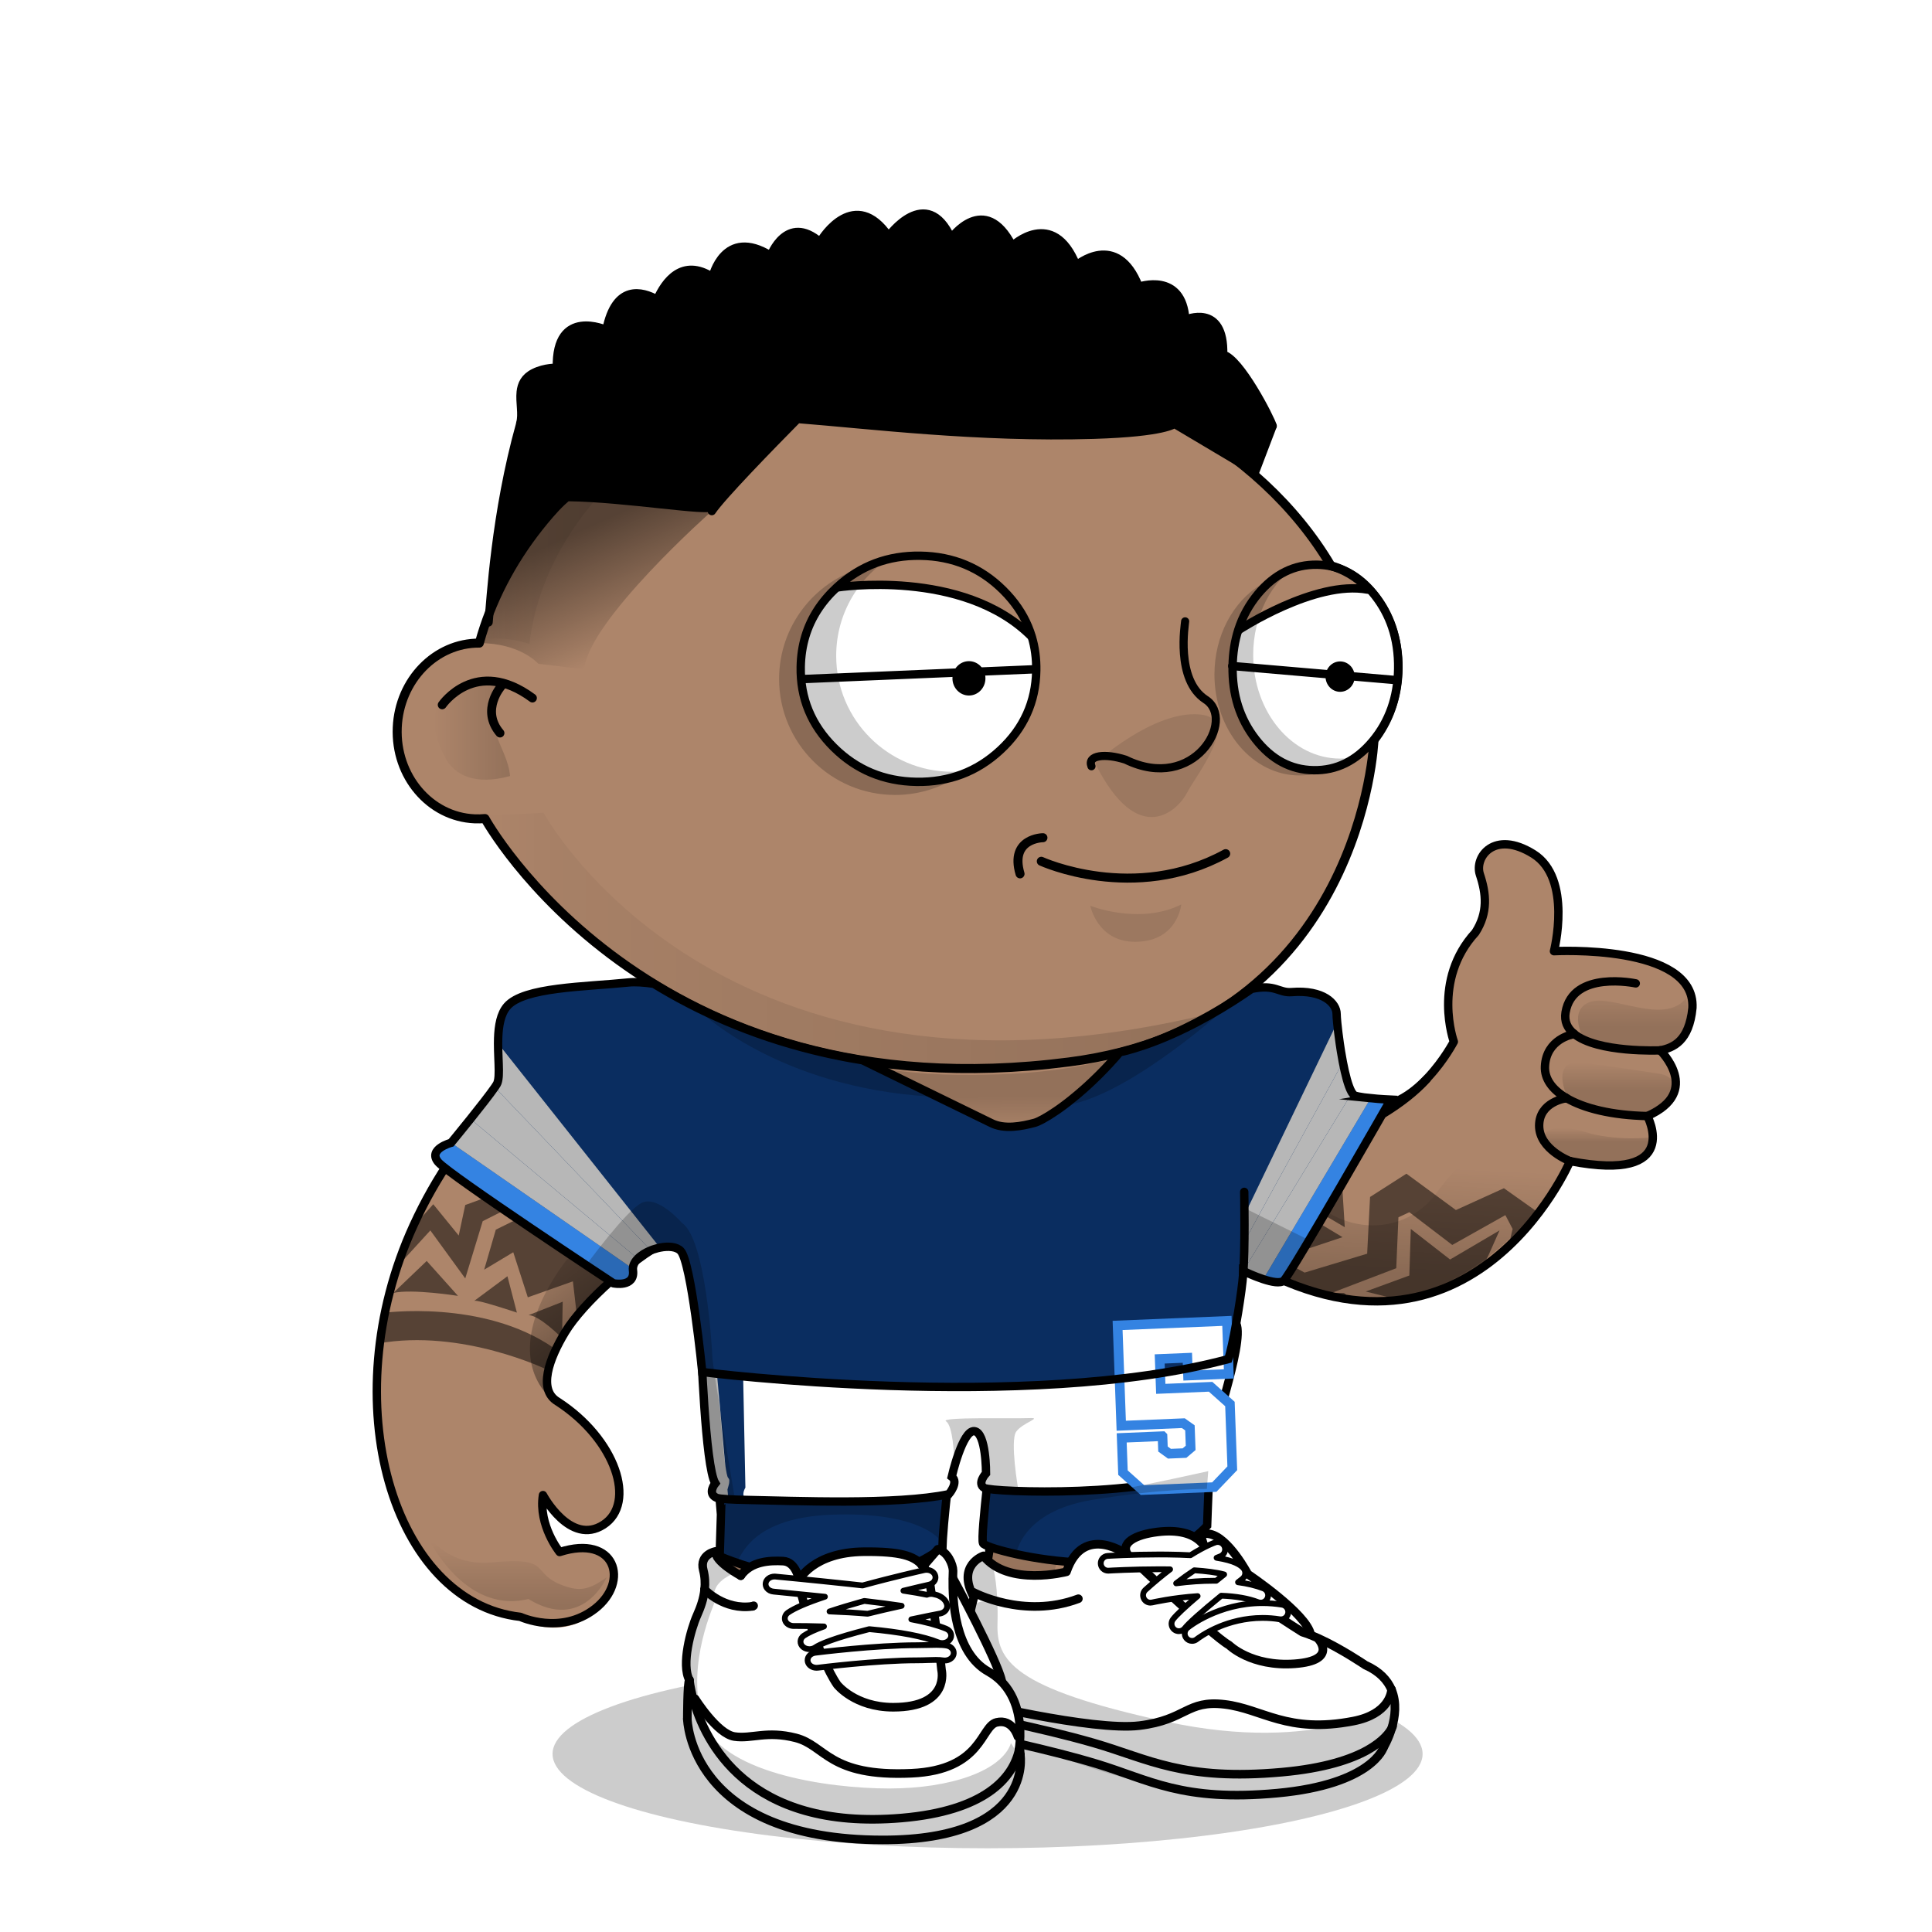 <svg xmlns="http://www.w3.org/2000/svg" xmlns:xlink="http://www.w3.org/1999/xlink" viewBox="0 0 3000 3000" width="100%" height="100%"><g id="floor-shadow" class="shadow"><ellipse id="shadow" cx="1533.5" cy="2723.5" rx="675.5" ry="146.5" style="opacity: .2;"/></g> <g id="Almond-Arms-Tattoo" class="body">  <defs>   <style>    .skin-color {     fill: #AD856A;    }   </style>   <linearGradient id="body-linear-gradient" x1="674.59" y1="1135.33" x2="792" y2="1135.33" gradientUnits="userSpaceOnUse">    <stop offset="0" stop-color="#000" stop-opacity="0"/>    <stop offset=".02" stop-color="#000" stop-opacity=".04"/>    <stop offset="1" stop-color="#000"/>   </linearGradient>   <linearGradient id="body-linear-gradient-2" x1="747" y1="806.16" x2="1137.5" y2="806.16" gradientUnits="userSpaceOnUse">    <stop offset="0" stop-color="#000" stop-opacity="0"/>    <stop offset=".1" stop-color="#000" stop-opacity=".24"/>    <stop offset="1" stop-color="#000"/>   </linearGradient>   <linearGradient id="body-linear-gradient-3" x1="749" y1="1462.04" x2="1887.99" y2="1462.04" xlink:href="#body-linear-gradient-2"/>   <linearGradient id="body-linear-gradient-4" x1="2535.16" y1="1528.07" x2="2535.16" y2="1593.23" gradientUnits="userSpaceOnUse">    <stop offset="0" stop-color="#000" stop-opacity="0"/>    <stop offset="1" stop-color="#000"/>   </linearGradient>   <linearGradient id="body-linear-gradient-5" x1="2511.44" y1="1649.5" x2="2511.44" y2="1693.21" gradientUnits="userSpaceOnUse">    <stop offset="0" stop-color="#000" stop-opacity="0"/>    <stop offset=".98" stop-color="#000"/>   </linearGradient>   <linearGradient id="body-linear-gradient-6" x1="2479.07" y1="1751.37" x2="2479.07" y2="1784.92" gradientUnits="userSpaceOnUse">    <stop offset="0" stop-color="#000" stop-opacity="0"/>    <stop offset=".65" stop-color="#000"/>   </linearGradient>   <linearGradient id="body-linear-gradient-7" x1="792.76" y1="2386.35" x2="792.78" y2="2492.64" gradientUnits="userSpaceOnUse">    <stop offset=".07" stop-color="#000" stop-opacity="0"/>    <stop offset="1" stop-color="#000"/>   </linearGradient>   <linearGradient id="body-linear-gradient-8" x1="979.6" y1="2066.19" x2="859.13" y2="1904.81" gradientUnits="userSpaceOnUse">    <stop offset="0" stop-color="#000"/>    <stop offset=".12" stop-color="#000" stop-opacity=".72"/>    <stop offset="1" stop-color="#000" stop-opacity="0"/>   </linearGradient>   <linearGradient id="body-linear-gradient-9" x1="1206.12" y1="2483.09" x2="1513.72" y2="2071.87" gradientUnits="userSpaceOnUse">    <stop offset=".19" stop-color="#000"/>    <stop offset=".77" stop-color="#000" stop-opacity="0"/>   </linearGradient>   <linearGradient id="body-linear-gradient-10" x1="1776.9" y1="2464.07" x2="1751.37" y2="2092.81" gradientUnits="userSpaceOnUse">    <stop offset="0" stop-color="#000"/>    <stop offset="1" stop-color="#000" stop-opacity="0"/>   </linearGradient>   <linearGradient id="body-linear-gradient-11" x1="1904.93" y1="1808.86" x2="1904.98" y2="1807.9" xlink:href="#body-linear-gradient-9"/>   <linearGradient id="body-linear-gradient-12" x1="2156.4" y1="2031.09" x2="2171.09" y2="1743.3" xlink:href="#body-linear-gradient-9"/>   <linearGradient id="body-linear-gradient-13" x1="1523.71" y1="1848.72" x2="1522.19" y2="1703.37" gradientUnits="userSpaceOnUse">    <stop offset=".58" stop-color="#000" stop-opacity="0"/>    <stop offset="1" stop-color="#000"/>   </linearGradient>  </defs>  <g id="body-body">   <g>    <path class="skin-color" d="M2412,1481s29-113-32-151-92,5-83,32c9.8,29.41,13,59-7,90-68,74-38,163-38,163,0,0-55.5,121.5-135.5,105.5-74.31-14.86-184.5-144.5-306.47-156.99-123.61,47.19-550.22,13.15-689.34-21.96-.06-.02-.13-.03-.19-.05l-.1-1.96h-.05c-53.59,4.31-337.41,57.15-479.35,367.46-125.5,274.37-35,580,166.07,607.65,0,0,64.68,34.89,114.93-10.65,21.91-19.86,32.58-42.16,30-58,.32-.56,.23,.1,.5-.5,0,0-9.36-58.41-84.5-32.5h1s-.37-2-1,0c-10.99-17.56-31.42-52.58-25.89-87.43,0,0,42.17,79.44,93.91,46.04,51.75-33.41,19.33-132.9-71.38-191.4-30.35-18.2-13.49-65.7,12.04-107.85,27.01-44.6,106.46-118.69,176.82-151.86h2c21.66,31.8,37,86,50.5,234.5,0,0,18.34,176.9,15,247-3.34,70.1-33.34,108.51-41.13,159.71-7.79,51.2-25.46,149.65,38.42,186.14,0,0,.71,72.01,92.85,76.83,32.82,.75,48.04-3.91,55.55-10.2,2.34-1.97,3.94-4.08,5.08-6.25,0,0,43.79,32.98,87.66,26.93,43.87-6.04,50.37-27.2,50.37-27.2,0,0,32.46,27.4,106.3,11.49,69.4-14.95,79.4-92.95,55.64-142.06,21.53,6.98,47.16,6.39,85.26,15.61,62,15,133,91,225,93,79.21,1.72,125-24,126-53,0,0,47,21,74-17,10-5,34-2,47-29,0,0,27.13-77.01-60-104-113-35-127-85-183-147-19.24-21.3-21.8-66.89-18.61-114.19,2.06-30.51,6.51-61.75,10.43-87.64,4.5-25.47,9.11-50.21,13.18-73.17,12.92-72.91,18.05-116.03,22.81-156.03l-.55-.07c1.23-10.57,1.7-21.99,1.73-33.01,.02-6.69-.13-13.24-.37-19.35l.88-.04c363.26,224.21,521.5-145.5,521.5-145.5,176,34,120-70,120-70,86-38,20-102,20-102,20-4,45-14,50-66,5-100-215-88-215-88Zm-872.92,890.86c-.27,4.49-.59,9.03-.97,13.6-1.56,18.7-4.13,37.88-8.11,56.54-4.86,22.76-10.52,42.98-15.29,61.68-6.18,24.2-10.86,45.87-10.41,67.26-4.5-7.73-9.51-15.75-15.3-23.94-15.11-21.36-65.79-121.49-4-300,24.33-63.57,43.12-21.19,50.07-.02l-.07,.02s8.07,57.65,4.08,124.86Z" />    <g>     <line x1="2442.42" y1="1606.12" x2="2443.8" y2="1605" style="fill: none; stroke: #000; stroke-linecap: round; stroke-linejoin: round; stroke-width: 13px;"/>     <line x1="2431.12" y1="1705.51" x2="2431.64" y2="1704.61" style="fill: none; stroke: #000; stroke-linecap: round; stroke-linejoin: round; stroke-width: 13px;"/>     <path d="M2438,1803c176,34,120-70,120-70" style="fill: none; stroke: #000; stroke-linecap: round; stroke-linejoin: round; stroke-width: 13px;"/>     <path d="M2578,1631s66,64-20,102" style="fill: none; stroke: #000; stroke-linecap: round; stroke-linejoin: round; stroke-width: 13px;"/>     <path d="M2578,1631c20-4,45-14,50-66,5-100-215-88-215-88,0,0,29-113-32-151s-92,5-83,32c9.8,29.41,13,59-7,90-68,74-33.5,169.5-33.5,169.5,0,0-60,115-140,99-74.31-14.86-184.5-144.5-306.47-156.99" style="fill: none; stroke: #000; stroke-linecap: round; stroke-linejoin: round; stroke-width: 13px;"/>     <path d="M1916.5,1948.5c363.26,224.21,521.5-145.5,521.5-145.5" style="fill: none; stroke: #000; stroke-linecap: round; stroke-linejoin: round; stroke-width: 13px;"/>     <path d="M1916,1991c-.16,1.31-.31,2.63-.47,3.94-.24,2-.48,4.01-.72,6.03-4.76,40-9.89,83.12-22.81,156.03-4.07,22.96-8.68,47.7-13.18,73.17" style="fill: none; stroke: #000; stroke-linecap: round; stroke-linejoin: round; stroke-width: 13px;"/>     <path d="M1914,2003c.09-.7,.18-1.4,.26-2.1,1.23-10.57,1.7-21.99,1.73-33.01" style="fill: none; stroke: #000; stroke-linecap: round; stroke-linejoin: round; stroke-width: 13px;"/>     <path d="M1915.99,1967.89c.02-6.69-.13-13.24-.37-19.35" style="fill: none; stroke: #000; stroke-linecap: round; stroke-linejoin: round; stroke-width: 13px;"/>     <path d="M1811.03,1559.51c-123.61,47.19-550.22,13.15-689.34-21.96-.06-.02-.13-.03-.19-.05" style="fill: none; stroke: #000; stroke-linecap: round; stroke-linejoin: round; stroke-width: 13px;"/>     <path d="M2540,1527s-98-21-109,45c-2.34,14.05,2.98,24.8,12.8,33" style="fill: none; stroke: #000; stroke-linecap: round; stroke-linejoin: round; stroke-width: 13px;"/>     <path d="M2578,1631s-97.88,4.34-134.2-26" style="fill: none; stroke: #000; stroke-linecap: round; stroke-linejoin: round; stroke-width: 13px;"/>     <path d="M2442.42,1606.12s-41.42,6.88-43.42,49.88c-.88,18.85,10.93,35.59,32.64,48.61" style="fill: none; stroke: #000; stroke-linecap: round; stroke-linejoin: round; stroke-width: 13px;"/>     <path d="M2431.64,1704.61c27.81,16.68,71.88,27.27,126.36,28.39" style="fill: none; stroke: #000; stroke-linecap: round; stroke-linejoin: round; stroke-width: 13px;"/>     <path d="M2431.12,1705.51s-41.12,5.49-41.12,42.49,48,55,48,55" style="fill: none; stroke: #000; stroke-linecap: round; stroke-linejoin: round; stroke-width: 13px;"/>     <path d="M1131.38,1535.09c-.11,0-2.5,0-6.89,.24-.71,.04-1.47,.09-2.29,.15-.21,.02-.43,.03-.65,.05-.05,0-.1,.01-.15,.01h-.05c-53.59,4.31-337.41,57.15-479.35,367.46-125.5,274.37-31.5,585.5,166.07,607.65,0,0,62.4,28.98,115.93-12.65,54-42,32-116-55-88,0,0-33.36-41.33-25.89-88.43,0,0,42.17,79.44,93.91,46.04,51.75-33.41,19.33-132.9-71.38-191.4-30.35-18.2-13.49-65.7,12.04-107.85,27.01-44.6,106.46-118.69,176.82-151.86" style="fill: none; stroke: #000; stroke-linecap: round; stroke-linejoin: round; stroke-width: 13px;"/>     <path d="M2215.5,1675.5c-36.98,41.29-95.77,69.56-95.77,69.56" style="fill: none; stroke: #000; stroke-linecap: round; stroke-linejoin: round; stroke-width: 13px;"/>     <path d="M1505.3,2566.94c-.45-21.39,4.23-43.06,10.41-67.26,4.77-18.7,10.43-38.92,15.29-61.68,3.98-18.66,6.55-37.84,8.11-56.54,.38-4.57,.7-9.11,.97-13.6,3.99-67.21-4.08-124.86-4.08-124.86" style="fill: none; stroke: #000; stroke-linecap: round; stroke-linejoin: round; stroke-width: 13px;"/>     <path d="M2083,2712c-27,38-74,17-74,17-1,29-46.79,54.72-126,53-92-2-163-78-225-93-38.1-9.22-63.73-8.63-85.26-15.61" style="fill: none; stroke: #000; stroke-linecap: round; stroke-linejoin: round; stroke-width: 13px;"/>     <path d="M1878.82,2230.17c-3.92,25.89-8.37,57.13-10.43,87.64-3.19,47.3-.63,92.89,18.61,114.19,56,62,70,112,183,147,87.13,26.99,60,104,60,104-13,27-37,24-47,29" style="fill: none; stroke: #000; stroke-linecap: round; stroke-linejoin: round; stroke-width: 13px;"/>     <path d="M1486,2243c24.33-63.57,46.5-27.5,50.5,1.5" style="fill: none; stroke: #000; stroke-linecap: round; stroke-linejoin: round; stroke-width: 13px;"/>     <path d="M1107,2151c-13.5-148.5-28.84-202.7-50.5-234.5" style="fill: none; stroke: #000; stroke-linecap: round; stroke-linejoin: round; stroke-width: 13px;"/>     <path d="M1505.3,2566.94c-4.5-7.73-9.51-15.75-15.3-23.94-15.11-21.36-65.79-121.49-4-300" style="fill: none; stroke: #000; stroke-linecap: round; stroke-linejoin: round; stroke-width: 13px;"/>     <path d="M1505.3,2566.94c17.79,30.64,27.36,56.81,44.14,71.56,.19,.18,.37,.34,.56,.5" style="fill: none; stroke: #000; stroke-linecap: round; stroke-linejoin: round; stroke-width: 13px;"/>     <path d="M1572.74,2673.39c23.76,49.11,13.76,127.11-55.64,142.06-73.84,15.91-106.3-11.49-106.3-11.49,0,0-6.5,21.16-50.37,27.2-43.87,6.05-87.66-26.93-87.66-26.93-1.14,2.17-2.74,4.28-5.08,6.25" style="fill: none; stroke: #000; stroke-linecap: round; stroke-linejoin: round; stroke-width: 13px;"/>     <path d="M1107,2151s18.34,176.9,15,247-33.34,108.51-41.13,159.71c-7.79,51.2-25.46,149.65,38.42,186.14,0,0,.71,72.01,92.85,76.83,32.82,.75,48.04-3.91,55.55-10.2" style="fill: none; stroke: #000; stroke-linecap: round; stroke-linejoin: round; stroke-width: 13px;"/>     <path d="M1547,2637c.72,.6,1.43,1.22,2.13,1.85,10.47,9.42,18.3,21.35,23.61,34.54" style="fill: none; stroke: #000; stroke-linecap: round; stroke-linejoin: round; stroke-width: 13px;"/>     <path d="M2010,2723c17-80-57-98-57-98-32-8-52-25-52-25" style="fill: none; stroke: #000; stroke-linecap: round; stroke-linejoin: round; stroke-width: 13px;"/>     <path d="M2080.06,2634.52l.94,.48c-.32-.41-.64-.81-.97-1.21" style="fill: none; stroke: #000; stroke-linecap: round; stroke-linejoin: round; stroke-width: 13px;"/>     <path d="M2018,2603s40.74,4.85,62.03,30.79" style="fill: none; stroke: #000; stroke-linecap: round; stroke-linejoin: round; stroke-width: 13px;"/>     <path d="M2083,2712c19-49-3-79-3-79l.03,.79" style="fill: none; stroke: #000; stroke-linecap: round; stroke-linejoin: round; stroke-width: 13px;"/>     <line x1="2080.06" y1="2634.52" x2="2080.03" y2="2633.79" style="fill: none; stroke: #000; stroke-linecap: round; stroke-linejoin: round; stroke-width: 13px;"/>     <path d="M1410,2804c27-73-17-120-17-120" style="fill: none; stroke: #000; stroke-linecap: round; stroke-linejoin: round; stroke-width: 13px;"/>     <path d="M1261,2711s21.18,49.78,6.69,99.48" style="fill: none; stroke: #000; stroke-linecap: round; stroke-linejoin: round; stroke-width: 13px;"/>     <path d="M1267.69,2810.48c-.13,.45-.26,.91-.4,1.37" style="fill: none; stroke: #000; stroke-linecap: round; stroke-linejoin: round; stroke-width: 13px;"/>    </g>   </g>  </g>  <g id="body-head">   <g>    <g>     <g>      <path class="skin-color" d="M2066.8,878.57c62.55,17.43,107.41,85.87,104.04,165.6-1.71,40.63-15.66,77.27-37.37,105.05,0,0-16.95,440.96-473.47,499.78-653.93,84.25-906.93-377.96-906.93-377.96-5.28,.51-10.66,.65-16.1,.42-69.53-2.94-123.31-66.37-120.12-141.7,3.11-73.79,59.76-131.6,127.44-131.15,71.43-260.79,366.32-451.8,710.66-442.47,271.99,7.37,502.65,137.81,611.85,322.43Z" />     </g>     <g>      <path class="skin-color" d="M744.29,998.61c71.43-260.79,366.32-451.8,710.66-442.47,271.99,7.37,502.65,137.81,611.85,322.43" style="stroke: #000; stroke-linecap: round; stroke-linejoin: round; stroke-width: 14px;"/>      <path class="skin-color" d="M744.29,998.61c-67.68-.45-124.33,57.36-127.44,131.15-3.19,75.33,50.59,138.76,120.12,141.7,5.44,.23,10.82,.09,16.1-.42,0,0,253,462.21,906.93,377.96,456.52-58.82,473.47-499.78,473.47-499.78" style="stroke: #000; stroke-linecap: round; stroke-linejoin: round; stroke-width: 14px;"/>      <path class="skin-color" d="M2133.47,1149.22c21.71-27.78,35.66-64.42,37.37-105.05,3.37-79.73-41.49-148.17-104.04-165.6" style="stroke: #000; stroke-linecap: round; stroke-linejoin: round; stroke-width: 14px;"/>     </g>    </g>   </g>   <g>    <path d="M778.67,1065.1s-32.99,37.11-2.29,73.19" style="fill: none; stroke: #000; stroke-linecap: round; stroke-linejoin: round; stroke-width: 13.75px;"/>    <path d="M696.09,1078.64s-44.77,20.56-5.09,97.36c14.36,27.79,47,44,101,29-4.72-49.47-47-71-10.89-140.43-1.57,0-44.09-19.36-81.87,21.12" style="fill: url(#body-linear-gradient); opacity: .15;"/>    <path d="M826.77,1083.92c-88.17-65.11-140.13,10.56-140.13,10.56" style="fill: none; stroke: #000; stroke-linecap: round; stroke-linejoin: round; stroke-width: 13.75px;"/>   </g>   <g>    <path d="M822,1000c31-259,315.5-387.67,315.5-387.67-325.5,107.33-390.5,379.67-390.5,379.67,44-4,75,8,75,8Z" style="fill: url(#body-linear-gradient-2); opacity: .15;"/>    <path d="M1887.99,1571.76c-773.01,191.76-1043.99-309.76-1043.99-309.76-45,3-95,3-95,3,322.07,451.04,739.18,394.85,739.18,394.85-4.51-1.09-8.98-2.19-13.43-3.31,257.03,6.56,413.24-84.79,413.24-84.79Z" style="fill: url(#body-linear-gradient-3); opacity: .15;"/>   </g>  </g>  <g id="tattoo-sleeves" style="opacity: .5;">  <g id="both-arms">   <g id="tattoo-sleeve-left">    <path d="M2190.68,1908.32l-2.26,72.28-67.76,24.85,54.21,13.55c67.76-4.52,126.49-47.44,126.49-47.44l27.11-60.99-76.8,45.18-60.99-47.44Z"/>    <path d="M2335.24,1845.08l-74.54,33.88-76.8-56.47-56.47,36.14-4.52,88.09-97.13,29.36-112.94-60.99v37.27c94.87,63.25,184.09,64.38,184.09,64.38-7.7-.45-4.08-6.42-10.16-9.04h-19.2l100.52-38.4,3.39-79.06,16.94-7.91,66.64,50.82,82.45-46.31,11.29,21.46-6.78,28.24,47.44-53.08-54.21-38.4Z"/>    <path d="M2154.21,1718.68c.21-.06,.32-.1,.32-.1l-.32,.1Z"/>    <g>     <path d="M1989.65,1847.67c4.3-4.39,10.3-7.11,16.93-7.11,13.1,0,23.72,10.62,23.72,23.72,0,2.34-.34,4.59-.97,6.72l58.82,34.59-3.64-58.25-47.44-65.51-90.35-2.26-11.95,35.84,54.88,32.26Z"/>     <path d="M2021.18,1882.96c-4.03,3.15-9.09,5.03-14.6,5.03-13.1,0-23.72-10.62-23.72-23.72,0-1.41,.13-2.78,.36-4.12l-52.79-31.72-4.04,12.13,22.59,74.54,65.51,29.36,70.13-23.38-63.44-38.12Z"/>    </g>    <path d="M2101.2,1709.76l-20.08,7.69-1.13,22.59-20.33-22.59-53.08,1.13,33.88-19.2-12.11-27.13c-14.45-9.1-30.33-19.9-47.75-32.73l27.11,58.73-79.06,47.44,119.72-2.26,51.95,70.02,9.04-81.32,44.85-13.46c-2.37,.66-18.1,4.07-53.01-8.91Z"/>   </g>   <g id="tattoo-sleeve-right">    <g>     <path d="M593.69,2038.77s-3.39,25.41-6.78,47.44c130.45-23.72,262.59,40.66,262.59,40.66,0,0,6.78-13.55,10.16-33.88-110.12-76.24-265.98-54.21-265.98-54.21Z"/>     <path d="M711.15,2012.23l-48.56-54.21-51.95,49.69c28.8-6.78,100.52,4.52,100.52,4.52Z"/>     <path d="M802.63,2038.21l-14.68-56.47-51.45,38.14c6.32-1.8,66.14,18.33,66.14,18.33Z"/>     <path d="M736.5,2019.88c-.22,.06-.39,.15-.5,.26l.5-.26Z"/>     <path d="M872.66,2077.74l1.13-56.47-53.08,20.89c16.94,0,51.95,35.58,51.95,35.58Z"/>    </g>    <path d="M758.58,1806.68l1.13-76.8s-19.82,17.02-33.73,35.4l-3.54,56.09,62.12,27.11-62.12,22.66-10.16,47.36-39.53-48.56-36.14,40.66c-9.41,20.97-10.69,30.2-13.55,49.46l45.18-49.46,54.21,74.54,27.11-88.92,94.87-47.88-85.84-41.65Z"/>    <path d="M769.88,1909.45l-18.07,62.12,45.18-27.11,22.59,70.02,70.02-24.85,6.78,58.73,74.54-75.67s-27.11-76.8-102.78-111.81l-98.26,48.56Z"/>    <path d="M786.82,1695.99l-1.13,97.13s167.15,40.66,203.29,170.54l25.98-21.46s-9.04-116.33-192-173.93l-3.39-96-32.75,23.72Z"/>    <path d="M842.6,1682.64l2.63,71.06,84.03,36.4s-41.51-61.03-86.66-107.46Z"/>   </g>  </g> </g>      <g class="body-shading">   <path d="M2458.71,1612.31s-24.25-43.31,9.66-56.31c33.91-13,115.71,37,149.62-6,0,0,14.62,65.12-35.08,77.56-49.7,12.44-124.2-15.25-124.2-15.25Z" style="fill: url(#body-linear-gradient-4); opacity: .15;"/>   <path d="M2463.39,1651s-55.86-15-30.92,50c0,0,59.32,44.25,134.39,23.12,3.26-2.12,60.11-49.12,8.24-57.12-51.87-8-111.72-16-111.72-16Z" style="fill: url(#body-linear-gradient-5); opacity: .15;"/>   <path d="M2560.1,1766.48s-52.82,5.52-97.71-8.48c-44.89-14-78.3-5.86-58.6,24.57,19.7,30.43,101.7,26.31,114.06,22.87,12.36-3.44,43.2-11.49,42.25-38.96Z" style="fill: url(#body-linear-gradient-6); opacity: .15;"/>   <path d="M643.29,2345.92s26.64,89.29,121.38,80.13c94.74-9.16,57.85,17.04,109.75,35.95,25.5,9.29,39.87,7.28,67.83-13,0,0-36.91,86-121.6,33.98-12.96,2.02-104.82,31.46-177.35-137.05Z" style="fill: url(#body-linear-gradient-7); opacity: .15;"/>   <g>    <path d="M1053.96,1919s1.99-89-80.04-49c-65.2,31.79-214.21,202-121.45,299-9.97-66,30.92-159,201.49-250Z" style="fill: url(#body-linear-gradient-8); opacity: .5;"/>    <path d="M1580.68,2753.38c20.87-69.89-9.01-45.18-9.01-45.18,0,0-.13,42.14-115.61,56.7l-49.62,4.06c-33.19,1.46-73.05,1.06-120.92-2.03-7.12-.46-13.94-1.07-20.5-1.84-.37-.2-.73-.39-1.1-.6,0,0-.28,.14-.81,.37-116.39-14.16-144.41-75.3-150.23-123.32,3.75-28.37,14.16-59.38,27.35-92.04,33.15-82.1,45.32-133.65,41.2-219.97-7.27-51.3-46.09-321.43-70.32-411.22-14.23-4.39-32.97-8.64-59.16-13.31,1,7,0,9,6.51,14.56,1.86-.59,3.68-1.13,5.46-1.56,0,0,1.62,8.72,4.31,23.65,1.76,3.18,3.58,6.11,5.49,8.72l-3.92,.07c13.1,73.5,43.86,253.33,47.98,343.56,4.99,109,7.98,121-36.91,258-5.02,15.32-10.25,50.25-9.79,87.37-2.56,4.76-4.13,7.84-4.13,7.84,0,0,11.79,110.19,98.66,163.88,3.72,2.45,7.88,4.78,12.53,6.97,26.36,13.17,38.64,23.93,82.58,23.41,19.26-.23,37.22-.49,53.95-.77,9.61,2.4,20.78,3.52,33.53,2.3,7.9-.76,14.67-1.94,20.46-3.4,122.76-2.95,126.28-4.6,126.28-4.6,0,0,64.38-10.16,85.72-81.62Z" style="fill: url(#body-linear-gradient-9); opacity: .15;"/>   </g>   <path d="M2123.18,2625s-13.96,45-102.74,67c-88.77,22-220.44,5-333.16-27-49.07-13.93-77.15-28.81-93.22-41.17l-18.43-34.08c-6.81-20.26-7.26-49.84,22.88-82.75,53.98-58.95,74.42-187.01,40.62-274.98,31.53-21.05,72.53-48.26-5.59-40.83-96.63,9.19-205.6,10.81-205.6,10.81-28.37-2.31-1.99,20,20.95,36s17.95,66,17.95,66c0,0,8.39-34.52,18.95-62,10.56-27.48,33.42-36.5,48.61-2.81,15.2,33.69,11.73,110.31,8.24,161.81s-32.66,128.22-35.91,140c-3.25,11.78-12.15,48.34-3.99,53,8.16,4.66,39.4,58.5,51.93,77.76,1.29,1.98,3.06,3.64,5.19,5.02,6.62,10.9,11.71,19.22,11.71,19.22,0,0,107.73,56,255.35,83,147.63,27,232.41-12,281.29-50s14.96-104,14.96-104Z" style="fill: url(#body-linear-gradient-10); opacity: .15;"/>   <g>    <path d="M1905.15,1808.08c-.12-.03-.23-.05-.34-.08l.06,.82c.1-.25,.19-.49,.28-.74Z" style="fill: url(#body-linear-gradient-11); opacity: .2;"/>    <path d="M2407.53,1789c-15.24-3.09-34.91-3-58.85,2-24.12,5.04-45.88-38-117.7,61-39.45,54.38-110.72,65-166.58,32-28.87-15.3-27.93-16-46.88-27l-39.9-20s-17.95-8-74.43-28.48c2.9,28.23,9.42,94.91,9.98,144.58,23.38,14.24,172.1,95.84,297.86,52.9,151.51-51.73,221.44-200,221.44-200l-24.94-17Z" style="fill: url(#body-linear-gradient-12); opacity: .2;"/>   </g>   <path d="M1761.76,1633.97c-72.7,23.59-149.19,32.93-220.34,34.54-70.6,2.73-135.46-2.2-194.85-12.79-61-9.05-99.82-19.49-99.82-19.49l-22.59-2.32c66.89,74.32,171.03,122.09,288.03,122.09,128.29,0,241.13-57.44,306.34-144.33-16.48,7.85-35.29,15.33-56.76,22.3Z" style="fill: url(#body-linear-gradient-13); opacity: .15;"/>  </g>   </g>  <g id="American-Football-Blue-and-Grey" class="clothing">  <defs>   <style>    .vest-color {     fill: #0a2d60;    }    .shorts-color {     fill: #fff;    }    .leggings-color path {     fill: #0a2d60;    }    .af-jersey .stripe-inner,    .af-jersey .stripe-outer {     fill: #0a2d60;    }    .shorts .stripe-inner {     fill: #0a2d60;    }    .shorts .stripe-outer {     fill: #b7b7b7;    }    .neck-stripe {     fill: #0a2d60;    }    .stripe1 {     fill: #3483e2;    }    .stripe2 {     fill: #b7b7b7;    }    .stripe3 {     fill: #b7b7b7;    }    .stripe4 {     fill: #b7b7b7;    }        .shoe-base path {     fill: #fff;    }    .shoelaces path {     fill: #fff;     stroke: #000;     stroke-width: 9px;    }    .number {     opacity: 0;    }    .number {     fill: #fff;     stroke: #3483e2;    }       .number2 .number._5 {     opacity: 1;     transform: translate(-40px, 0);    }    .af-jersey .numbers-vest {     transform-origin: center;     transform: translate(-100px, -290px) scale(1.9);    }   </style>  </defs>  <g class="leggings-color">   <path d="M1119.5,2351.5l-2,65s203.67,92.01,345.84-13.49c.16-19.51,13.16-183.51,36.16-212.51s-390.8,31.8-390.8,31.8l10.8,129.2Z" style="stroke: #000; stroke-linecap: round; stroke-miterlimit: 10; stroke-width: 13px;"/>   <path d="M1540.5,2220.5c3,6-19,165-14,176s254.88,76.25,347.94-27.38c0,0,6.06-182.62,13.06-205.62s-347,57-347,57Z" style="stroke: #000; stroke-linecap: round; stroke-miterlimit: 10; stroke-width: 13px;"/>  </g>  <g class="shorts">    <path class="shorts-color" d="M1919.62,2055.15s-210.02-19.18-766.9,22.18c-14.49,1.07-29.22,2.18-44.19,3.34-6.67,.52-13.39,1.05-20.16,1.58,0,0,6.53,195.76,22.33,221,0,0-13.28,15.93,2.26,22.59,2.11,.9,8.26,1.65,17.6,2.22,7.28,.44,16.51,.76,27.26,.96,77.06,1.43,233.52,8.28,315.55-8.89,0,0,15.91-18.57,4.52-27.1,0,0,16.67-72.93,35.14-70.73s18.07,65.51,18.07,65.51c0,0-14.6,15.69-2.6,22.69s264.4,15.54,348.2-31.73c0,0,15.75-20.46,6.78-29.36-8.98-8.91,50.26-162.62,36.14-194.26Z" />   <g class="shorts-stripes">    <path class="stripe-outer" d="M1132.35,2298.41c-.08-.57-.22-1.11-.41-1.63l-5.9-23.38c-7.29-52.7-13.95-185.38-14.32-190.43l-3.01-.15,2.83-2.15c-6.67,.52-16.39,1.05-23.16,1.58,0,0,6.53,195.76,22.33,221,0,0-13.28,15.93,2.26,22.59,2.11,.9,8.26,1.65,17.6,2.22l2.44-4.06c-3.36-2.35-1.44-17.83,0-23l-.65-2.59Z" />    <path class="stripe-inner" d="M1108.53,2080.67c14.97-1.16,29.7-2.27,44.19-3.34l.03,.41c-.02,.6,.03,2.89,.13,6.58v.21s4.58,225.46,4.58,225.46c-2.93,4.98-5.45,12.43,.37,18.47v.56c-10.76-.2-19.99-.52-27.27-.96l.17-2.98-1.11-12.24c1.88-6.79,4.86-14.36,.88-18.34-1.28-1.28-2.81-9.12-4.47-21.1l-17.32-190.43v-.15s-.18-2.15-.18-2.15Z" />   </g>   <g class="shorts-outline">    <path d="M1108.53,2080.67c-6.67,.52-13.39,1.05-20.16,1.58,0,0,6.53,195.76,22.33,221,0,0-13.28,15.93,2.26,22.59,2.11,.9,8.26,1.65,17.6,2.22,7.28,.44,16.51,.76,27.26,.96,77.06,1.43,233.52,8.28,315.55-8.89,0,0,15.91-18.57,4.52-27.1,0,0,16.67-72.93,35.14-70.73,18.47,2.2,18.07,65.51,18.07,65.51,0,0-14.6,15.69-2.6,22.69s264.4,15.54,348.2-31.73c0,0,15.75-20.46,6.78-29.36-8.98-8.91,50.26-162.62,36.14-194.26,0,0-210.02-19.18-766.9,22.18-14.49,1.07-29.22,2.18-44.19,3.34Z" style="fill: none; stroke: #000; stroke-linecap: round; stroke-miterlimit: 10; stroke-width: 13px;"/>    <line x1="1108.71" y1="2082.97" x2="1108.7" y2="2082.82" style="fill: none; stroke: #000; stroke-miterlimit: 10; stroke-width: 13px;"/>    <path d="M1152.75,2077.74c-.02,.6,.03,2.89,.13,6.58" style="fill: none; stroke: #000; stroke-miterlimit: 10; stroke-width: 13px;"/>    <line x1="1152.89" y1="2084.53" x2="1152.88" y2="2084.32" style="fill: none; stroke: #000; stroke-miterlimit: 10; stroke-width: 13px;"/>   </g>  </g>  <g class="af-jersey">   <g>    <path class="vest-color" d="M2128.44,1705.28c-6.96-.7-13.85-1.57-19.18-2.65-1.78-.36-3.38-.73-4.76-1.13-.52-.15-1.03-.4-1.54-.75-.5-.34-1-.78-1.5-1.31,0,0-.01-.01-.02-.02-.03-.04-.07-.08-.1-.12-.63-.69-1.25-1.52-1.87-2.48-.19-.29-.37-.59-.56-.91-.14-.24-.28-.47-.42-.73h0c-5.07-9.1-9.6-26.72-13.28-45.82-1.03-5.32-1.98-10.75-2.87-16.15-.08-.46-.15-.92-.22-1.37-.61-3.79-1.19-7.55-1.72-11.23-.85-5.82-1.6-11.45-2.24-16.69-.74-6.02-1.34-11.51-1.78-16.16-.57-6.11-.88-10.77-.88-13.25,0-16-20-38-70-34-19.96,1.6-24.53-12.68-62-5-35.04,24.51-87.5,56.72-144.45,79.32-7.41,2.94-14.89,5.72-22.43,8.29-5.02,1.72-10.06,3.35-15.12,4.87-7.58,2.29-15.19,4.36-22.81,6.16-10.52,12.26-20.92,23.43-31,33.54-.92,.92-1.83,1.83-2.74,2.73-5.46,5.41-10.83,10.5-16.06,15.29-1.74,1.59-3.47,3.16-5.19,4.68-6.85,6.1-13.45,11.66-19.72,16.69-.78,.63-1.56,1.25-2.33,1.86-1.55,1.22-3.07,2.41-4.57,3.57-1.5,1.16-2.98,2.28-4.44,3.37-1.46,1.09-2.89,2.15-4.29,3.17-1.41,1.02-2.79,2.02-4.15,2.97-1.36,.96-2.69,1.88-3.99,2.78-16.28,11.17-28.3,17.28-33.73,18.71-19,5-47,11-68,0l-198.96-97.12c-6.61-1.07-13.16-2.19-19.64-3.37-3.24-.59-6.47-1.2-9.68-1.82-6.42-1.24-12.78-2.54-19.08-3.89-3.88-.83-7.72-1.69-11.55-2.57-4.75-1.08-9.47-2.2-14.15-3.34-.74-.18-1.49-.36-2.23-.54-97.88-24.17-180.11-61.56-248-103.26-15.64-2.22-28.95-3.09-38.7-2.09-68,7-163,7-189,37-10.17,11.74-13.3,30.21-13.94,49.36-.09,2.79-.13,5.6-.14,8.41-.01,14.96,1.09,29.81,1.14,41.68,.01,2.97-.04,5.75-.19,8.31-.04,.64-.08,1.26-.13,1.87-.4,4.87-1.23,8.78-2.75,11.37-.58,.98-1.33,2.16-2.23,3.5-.3,.45-.61,.91-.94,1.39-7.58,11.01-23.36,31.12-37.8,49.14-7.42,9.25-14.48,17.95-19.89,24.59-3.25,3.98-5.9,7.22-7.67,9.38-.39,.48-.75,.91-1.05,1.28-.92,1.11-1.42,1.72-1.42,1.72,0,0-37,10-20,30s272.17,188.22,272.17,188.22c0,0,33.67,6.88,30.25-20.17-.1-.83-.15-1.65-.14-2.46,.02-1.63,.28-3.22,.73-4.79,.23-.78,.5-1.55,.83-2.32,.33-.76,.7-1.52,1.12-2.26s.88-1.47,1.38-2.19c1.01-1.44,2.18-2.83,3.49-4.17,5.11-5.22,12.36-9.64,20.28-12.84h0c1.15-.46,2.3-.9,3.47-1.31,2.34-.82,4.71-1.53,7.09-2.12,1.19-.3,2.38-.56,3.56-.8h0c13.13-2.64,25.82-1.54,32.14,5,16.63,17.21,33.63,188.21,33.63,188.21,0,0,503.69,63.74,816.85-20.13,6.77-19.83,18.27-85.98,21.97-120.42h0c.37-3.45,.66-6.57,.86-9.31,.05-.75,.1-1.47,.15-2.15,.11-1.92,.18-3.59,.18-4.99,0,0,2.15,1.07,5.68,2.69,1.04,.48,2.22,1.01,3.48,1.57,.31,.14,.63,.28,.96,.42,.58,.25,1.17,.51,1.78,.77,.78,.34,1.59,.68,2.43,1.03,1.25,.53,2.56,1.06,3.9,1.6,.77,.31,1.56,.62,2.35,.93,.26,.1,.52,.2,.78,.3,3.14,1.21,6.43,2.41,9.75,3.5h0c13.18,4.34,26.68,7.01,31.9,2.18,11.48-10.62,166-281,166-281,0,0-15.69-.68-31.06-2.22Z" />    <path class="stripe-outer" d="M1062.11,1936.28s51.67-11.01,70.31,64.38,20.33,132.99,20.33,132.99l-56.75-3.39s-15.25-164.33-33.88-193.98Z" />    <path class="stripe-inner" d="M1084.78,1938.14c14.06,46.22,24.07,141.75,28.68,193.16l39.29,2.35s-1.69-57.6-20.33-132.99c-10.46-42.33-31.34-57.42-47.64-62.51Z" />    <path class="stripe1" d="M2128.44,1705.28c15.37,1.54,31.06,2.22,31.06,2.22,0,0-154.52,270.38-166,281-5.22,4.83-18.72,2.16-31.9-2.18l166.84-281.04Z" />    <path class="stripe2" d="M2101.46,1699.44c.5,.53,1,.96,1.5,1.31,.51,.35,1.02,.6,1.54,.75,1.38,.4,2.98,.78,4.76,1.13,5.33,1.08,12.22,1.95,19.18,2.65l-166.84,281.04c-3.32-1.09-6.61-2.29-9.75-3.5-.26-.11-.52-.21-.78-.31-.79-.31-1.58-.62-2.35-.93-1.34-.54-2.65-1.08-3.9-1.6-.83-.35-1.64-.7-2.43-1.03-.61-.27-1.2-.52-1.77-.78-.33-.14-.65-.28-.96-.42-1.27-.56-2.44-1.09-3.48-1.56-3.53-1.62-5.68-2.69-5.68-2.69l168.97-276.68c.62,.96,1.24,1.79,1.87,2.48,.03,.04,.07,.08,.1,.12,.01,.01,.02,.01,.02,.02Z" />    <path class="stripe3" d="M1930.98,1972.72l168.49-275.9c-.18-.29-.37-.6-.56-.91-.14-.24-.28-.48-.42-.73-5.07-9.1-9.6-26.72-13.28-45.82l-151.9,276.67c-.36,12.34-1.04,29.88-2.33,46.69Z" />    <path class="stripe4" d="M2085.21,1649.36l-152.71,278.14,1-43,142.88-296.75c.44,4.65,1.04,10.14,1.78,16.16,.64,5.24,1.39,10.87,2.24,16.69,.53,3.69,1.11,7.45,1.72,11.23,.07,.46,.15,.92,.22,1.38,.89,5.4,1.84,10.83,2.87,16.15Z" />    <path class="stripe1" d="M982.78,1970.09c0,.81,.04,1.63,.14,2.46,3.42,27.05-30.25,20.17-30.25,20.17,0,0-255.17-168.22-272.17-188.22s20-30,20-30l282.28,195.59Z" />    <path class="stripe2" d="M730.53,1737.53l259.8,216.83c-1.31,1.34-2.48,2.73-3.49,4.17-.5,.72-.97,1.46-1.38,2.2-.42,.74-.79,1.49-1.12,2.26-.32,.76-.6,1.53-.83,2.31-.45,1.57-.7,3.16-.73,4.79l-282.28-195.59s.5-.61,1.42-1.72c.3-.37,.65-.8,1.05-1.28,1.77-2.16,4.43-5.4,7.67-9.38,5.41-6.64,12.47-15.34,19.89-24.59Z" />    <path class="stripe3" d="M768.33,1688.39l242.28,253.13c-7.92,3.2-15.17,7.62-20.28,12.84l-259.8-216.83c14.44-18.02,30.22-38.13,37.8-49.14Z" />    <path class="stripe4" d="M773.42,1620.27l251.31,317.02c-1.19,.24-2.37,.5-3.56,.8-2.38,.59-4.75,1.3-7.09,2.12-1.17,.41-2.32,.85-3.47,1.31l-242.28-253.13c.33-.48,.65-.95,.94-1.39,.9-1.34,1.65-2.52,2.23-3.5,1.52-2.59,2.35-6.5,2.75-11.37,.05-.61,.09-1.23,.13-1.87,.15-2.55,.2-5.34,.19-8.31-.06-11.87-1.16-26.72-1.15-41.68Z" />    <path class="neck-stripe" d="M1279.58,1634.73c3.83,.88,7.67,1.74,11.55,2.57,6.3,1.35,12.66,2.65,19.09,3.89,3.21,.62,6.43,1.23,9.68,1.82,6.48,1.18,13.03,2.3,19.64,3.37l198.96,97.12c21,11,49,5,68,0,5.42-1.43,17.44-7.54,33.73-18.71,1.3-.89,2.63-1.82,3.98-2.77,1.36-.96,2.74-1.95,4.15-2.98,1.41-1.02,2.84-2.08,4.29-3.17,1.46-1.09,2.94-2.21,4.44-3.37,1.5-1.15,3.03-2.34,4.57-3.56,.78-.61,1.55-1.23,2.34-1.86,6.26-5.02,12.86-10.58,19.72-16.69,1.71-1.52,3.44-3.08,5.18-4.68,5.23-4.78,10.6-9.88,16.06-15.29,.91-.9,1.83-1.81,2.74-2.73,10.08-10.11,20.48-21.28,31-33.54,7.61-1.8,15.22-3.87,22.81-6.16,5.05-1.53,10.09-3.16,15.11-4.88,7.54-2.57,15.02-5.35,22.43-8.29,0,0-107.57,115.62-131.29,137.65-23.72,22.02-38.97,32.18-52.52,33.88-13.55,1.69-60.99,10.16-96.56,0-55.91-23.72-253.25-154.96-253.25-154.96,4.68,1.14,9.4,2.26,14.15,3.34Z" />   </g>   <g class="numbers-vest">    <g class="number2">      <path class="number _0" d="M1672.05,1824.88l15.94,14.25,3.84,105.44-14.85,15.53-58.69,2.43-15.74-14.08-3.9-105.75,14.71-15.38,58.69-2.43Zm-16.91,29.51l-22.58,.93,2.83,77.68,22.58-.93-2.83-77.68Z" style="stroke-miterlimit: 10; stroke-width: 7.86px;"/>      <path class="number _1" d="M1643.74,1932.66l8.32-.34,1.05,28.77-50.07,2.07-1.05-28.77,8.32-.34-2.83-77.68-8.32,.34-1.05-28.77,41.72-1.73,3.9,106.45Z" style="stroke-miterlimit: 10; stroke-width: 7.86px;"/>      <path class="number _2" d="M1599.69,1871.25l-1.04-28.42,14.85-15.53,58.69-2.43,15.79,14.12,1.92,52.52-14.71,15.35-35.48,1.47-5.11,4.27,.74,20.41,22.63-.94-.53-14.54,33.35-1.38,1.58,43.31-89.34,3.7-2.45-67.27,14.72-15.35,35.48-1.47,5.11-4.26-.6-16.37-5.33-3.82-12.32,.51-4.98,4.25,.38,10.51-33.35,1.38Z" style="stroke-miterlimit: 10; stroke-width: 7.86px;"/>      <path class="number _3" d="M1689.64,1884.49l-7.35,7.67,7.89,7.04,1.66,45.5-14.71,15.38-58.69,2.43-15.94-14.25-1.04-28.42,33.35-1.38,.38,10.51,5.28,3.82,12.32-.51,5.04-4.25-.6-16.37-5.4-3.83-17.38,.72-1.05-28.77,17.38-.72,5.11-4.26-.6-16.38-5.33-3.82-12.32,.51-4.98,4.25,.38,10.51-33.35,1.38-1.04-28.42,14.85-15.53,58.69-2.43,15.79,14.12,1.66,45.5Z" style="stroke-miterlimit: 10; stroke-width: 7.86px;"/>      <path class="number _4" d="M1690.96,1920.62l-8.32,.34,.37,10.07,8.32-.34,1.05,28.77-50.07,2.07-1.05-28.77,8.32-.34-.37-10.07-47.59,1.97-1.05-28.77,23.58-68.69,54.96-2.28,2.47,67.61,8.33-.34,1.05,28.77Zm-42.79-27.04l-1.11-30.33-10.28,30.8,11.39-.47Z" style="stroke-miterlimit: 10; stroke-width: 7.86px;"/>      <path class="number _5" d="M1634.81,1918.47l.38,10.51,5.28,3.82,12.32-.51,5.03-4.25-.6-16.37-5.4-3.83-50.73,2.1-2.99-81.99,89.34-3.7,1.58,43.31-33.35,1.38-.53-14.54-22.63,.94,.89,24.45,40.73-1.69,15.79,14.09,1.92,52.52-14.71,15.38-58.69,2.43-15.94-14.25-1.04-28.42,33.35-1.38Z" style="stroke-miterlimit: 10; stroke-width: 7.86px;"/>      <path class="number _6" d="M1689.03,1867.55l-33.35,1.38-.38-10.51-5.28-3.82-12.32,.51-5.03,4.25,.74,20.41,40.59-1.68,15.94,14.25,1.9,52.22-14.85,15.53-58.69,2.43-15.79-14.12-3.85-105.71,14.71-15.38,58.69-2.43,15.94,14.25,1.04,28.42Zm-54.57,40.99l.74,20.42,5.33,3.82,12.32-.51,4.99-4.25-.6-16.39-5.28-3.82-17.5,.72Z" style="stroke-miterlimit: 10; stroke-width: 7.86px;"/>      <path class="number _7" d="M1688.5,1853.01l-28.08,78.96,10.37-.43,1.05,28.77-58.41,2.42-1.05-28.77,14.61-.6,28.11-78.96-22.58,.94,.53,14.54-33.35,1.38-1.58-43.31,89.34-3.7,1.05,28.77Z" style="stroke-miterlimit: 10; stroke-width: 7.86px;"/>      <path class="number _8" d="M1687.98,1838.99l1.66,45.5-7.35,7.67,7.89,7.04,1.65,45.36-14.71,15.52-58.69,2.43-15.94-14.25-1.65-45.36,7.36-7.67-7.89-7.04-1.66-45.5,14.86-15.39,58.69-2.43,15.79,14.12Zm-32.1,35.81l-.6-16.37-5.33-3.82-12.27,.51-5.03,4.25,.6,16.37,5.4,3.83,12.12-.5,5.11-4.26h0Zm1.94,53.23l-.6-16.37-5.4-3.83-12.12,.5-5.11,4.26,.6,16.37,5.33,3.82,12.27-.51,5.03-4.25h0Z" style="stroke-miterlimit: 10; stroke-width: 7.86px;"/>      <path class="number _9" d="M1634.81,1918.47l.38,10.51,5.28,3.82,12.32-.51,5.03-4.25-.75-20.41-40.59,1.68-15.94-14.25-1.9-52.22,14.85-15.53,58.69-2.43,15.79,14.12,3.85,105.71-14.71,15.38-58.69,2.43-15.94-14.25-1.04-28.42,33.35-1.38Zm21.22-39.62l-.74-20.42-5.33-3.82-12.32,.51-4.98,4.25,.6,16.39,5.28,3.82,17.5-.72Z" style="stroke-miterlimit: 10; stroke-width: 7.86px;"/>    </g>    <g class="number1">     <path class="number _9" d="M1529.57,1922.83l.38,10.51,5.28,3.82,12.32-.51,5.03-4.25-.75-20.41-40.59,1.68-15.94-14.25-1.9-52.22,14.85-15.53,58.69-2.43,15.79,14.12,3.85,105.71-14.71,15.38-58.69,2.43-15.94-14.25-1.04-28.42,33.35-1.38Zm21.22-39.62l-.74-20.42-5.33-3.82-12.32,.51-4.98,4.25,.6,16.39,5.28,3.82,17.5-.72Z" style="stroke-miterlimit: 10; stroke-width: 7.86px;"/>     <path class="number _8" d="M1582.74,1843.35l1.66,45.5-7.36,7.67,7.89,7.04,1.65,45.36-14.71,15.52-58.69,2.43-15.94-14.25-1.65-45.36,7.35-7.67-7.89-7.04-1.66-45.5,14.86-15.39,58.69-2.43,15.79,14.12Zm-32.1,35.81l-.6-16.37-5.33-3.82-12.27,.51-5.03,4.25,.6,16.37,5.4,3.83,12.12-.5,5.11-4.26h0Zm1.95,53.23l-.6-16.37-5.4-3.83-12.12,.5-5.11,4.27,.6,16.37,5.33,3.82,12.27-.51,5.03-4.25h0Z" style="stroke-miterlimit: 10; stroke-width: 7.86px;"/>     <path class="number _7" d="M1583.26,1857.37l-28.08,78.96,10.37-.43,1.05,28.77-58.41,2.42-1.05-28.77,14.61-.6,28.1-78.96-22.58,.94,.53,14.54-33.35,1.38-1.58-43.31,89.34-3.7,1.05,28.77Z" style="stroke-miterlimit: 10; stroke-width: 7.86px;"/>     <path class="number _6" d="M1583.79,1871.91l-33.35,1.38-.38-10.51-5.28-3.82-12.32,.51-5.03,4.25,.74,20.41,40.59-1.68,15.94,14.25,1.9,52.22-14.85,15.53-58.69,2.43-15.79-14.12-3.85-105.71,14.71-15.38,58.69-2.43,15.94,14.25,1.04,28.42Zm-54.57,40.99l.75,20.42,5.33,3.82,12.32-.51,4.99-4.25-.6-16.39-5.28-3.82-17.5,.72Z" style="stroke-miterlimit: 10; stroke-width: 7.86px;"/>     <path class="number _5" d="M1529.57,1922.83l.38,10.51,5.28,3.82,12.32-.51,5.03-4.25-.6-16.37-5.4-3.83-50.73,2.1-2.99-81.99,89.34-3.7,1.58,43.31-33.35,1.38-.53-14.54-22.63,.94,.89,24.45,40.73-1.69,15.79,14.09,1.92,52.52-14.71,15.38-58.69,2.43-15.94-14.25-1.04-28.42,33.35-1.38Z" style="stroke-miterlimit: 10; stroke-width: 7.86px;"/>     <path class="number _4" d="M1585.72,1924.98l-8.32,.34,.37,10.07,8.32-.34,1.05,28.77-50.07,2.07-1.05-28.77,8.32-.34-.37-10.07-47.59,1.97-1.05-28.77,23.58-68.69,54.96-2.28,2.47,67.61,8.33-.34,1.05,28.77Zm-42.79-27.04l-1.11-30.33-10.28,30.8,11.39-.47Z" style="stroke-miterlimit: 10; stroke-width: 7.86px;"/>     <path class="number _3" d="M1584.4,1888.85l-7.36,7.67,7.89,7.04,1.66,45.5-14.71,15.38-58.69,2.43-15.94-14.25-1.04-28.42,33.35-1.38,.38,10.51,5.28,3.82,12.32-.51,5.04-4.25-.6-16.37-5.4-3.83-17.38,.72-1.05-28.77,17.38-.72,5.11-4.26-.6-16.38-5.33-3.82-12.32,.51-4.98,4.25,.38,10.51-33.35,1.38-1.04-28.42,14.85-15.53,58.69-2.43,15.79,14.12,1.66,45.5Z" style="stroke-miterlimit: 10; stroke-width: 7.86px;"/>     <path class="number _2" d="M1494.45,1875.61l-1.04-28.42,14.85-15.53,58.69-2.43,15.79,14.12,1.92,52.52-14.71,15.35-35.48,1.47-5.11,4.27,.74,20.41,22.63-.94-.53-14.54,33.35-1.38,1.58,43.31-89.34,3.7-2.45-67.27,14.72-15.35,35.48-1.47,5.11-4.26-.6-16.37-5.33-3.82-12.32,.51-4.98,4.25,.38,10.51-33.35,1.38Z" style="stroke-miterlimit: 10; stroke-width: 7.86px;"/>     <path class="number _1" d="M1577.64,1935.4l8.32-.34,1.05,28.77-50.07,2.07-1.05-28.77,8.32-.34-2.83-77.68-8.32,.34-1.05-28.77,41.72-1.73,3.9,106.45Z" style="stroke-miterlimit: 10; stroke-width: 7.86px;"/>     <path class="number _0" d="M1566.81,1829.24l15.94,14.25,3.84,105.44-14.85,15.53-58.69,2.43-15.74-14.08-3.9-105.75,14.71-15.38,58.69-2.43Zm-16.91,29.51l-22.58,.94,2.83,77.68,22.58-.94-2.83-77.68Z" style="stroke-miterlimit: 10; stroke-width: 7.86px;"/>    </g>   </g>  </g>   <g style="opacity: .2;">   <path d="M1363.95,1655.34s-218.95-45.34-277.83-85.84c0,0,120.42,119.04,359.15,133.27l-81.32-47.44Z"/>   <path d="M1727.62,1650.82l-60.99,63.25c98.63-22.93,239.43-151.34,239.43-151.34,0,0-94.06,50.28-126.49,60.99-32.43,10.71-51.95,27.11-51.95,27.11Z"/>   <path d="M1106.16,2107.38c-.66-16.88-10.66-183.88-47.16-208.38,0,0-38-44-63-31s-86.07,96.79-86.07,96.79l24.85,18.07c11.23,7.14,30.27,19.5,39.25,9.32,8.98-10.18,4.16-23.92,9.32-28.8,5.16-4.88,24.87-31.64,52.52-26.26,27.65,5.38,33.2,29.58,36.42,49.98,3.22,20.4,21.83,204.74,22.02,210.07,.2,5.33,8.91,92.19,13.55,98.26,4.65,6.07,.27,12.81-2.54,16.94-2.81,4.13,5.66,18.14,36.42,18.64,0,0-34.92-206.74-35.58-223.62Z"/>   <path d="M1581,2312s-13-75-3-89,42-22,20-21-140-2-129,5,12.41,55.39,12.41,55.39c0,0,8.09-17.89,22.02-35.58,13.93-17.68,25.07,21.68,26.26,29.65,1.19,7.96,8.81,23.04-3.39,38.96-12.2,15.93,11.01,17.79,11.01,17.79l43.69-1.22Z"/>   <path d="M1936.28,1877.83s-4.28,67.17-7.62,83.01c-3.35,15.84,6.35,14.16,32.95,25.48,26.6,11.32,38.21-6,38.21-6l32.19-55.06-95.72-47.44Z"/>   <path d="M1267.95,2334.39c-23.95-.39-142.52-3.69-148.24-2.54l-.85,77.93s14.61,15.66,22.87,16.94c8.26,1.28,13.26-69.72,150.26-74.72s167.38,39.15,167.38,39.15l10.16-63.53s-177.65,7.17-201.6,6.78Z"/>   <path d="M1595,2319c-40-3-63.62-.7-63.62-.7l-5.08,72.85s3.41,11.25,13.55,13.55c10.15,2.3,38.12,8.47,38.12,8.47,0,0,8.03-66.17,118.03-84.17s178-17,178-17l2.14-27.58s-106.45,23.63-131.29,27.11c-24.84,3.48-109.84,10.48-149.84,7.48Z"/>  </g>  <g id="af-jersey-outline">   <path d="M2128.44,1705.28c-6.96-.7-13.85-1.57-19.18-2.65-1.78-.36-3.38-.73-4.76-1.13-.52-.15-1.03-.4-1.54-.75-.5-.34-1-.78-1.5-1.31,0,0-.01-.01-.02-.02-.03-.04-.07-.08-.1-.12-.63-.69-1.25-1.52-1.87-2.48-.19-.29-.37-.59-.56-.91-.14-.24-.28-.47-.42-.73h0c-5.07-9.1-9.6-26.72-13.28-45.82-1.03-5.32-1.98-10.75-2.87-16.15-.08-.46-.15-.92-.22-1.37-.61-3.79-1.19-7.55-1.72-11.23-.85-5.82-1.6-11.45-2.24-16.69-.74-6.02-1.34-11.51-1.78-16.16-.57-6.11-.88-10.77-.88-13.25,0-16-20-38-70-34-19.96,1.6-24.53-12.68-62-5-35.04,24.51-87.5,56.72-144.45,79.32-7.41,2.94-14.89,5.72-22.43,8.29-5.02,1.72-10.06,3.35-15.12,4.87-7.58,2.29-15.19,4.36-22.81,6.16-10.52,12.26-20.92,23.43-31,33.54-.92,.92-1.83,1.83-2.74,2.73-5.46,5.41-10.83,10.5-16.06,15.29-1.74,1.59-3.47,3.16-5.19,4.68-6.85,6.1-13.45,11.66-19.72,16.69-.78,.63-1.56,1.25-2.33,1.86-1.55,1.22-3.07,2.41-4.57,3.57-1.5,1.16-2.98,2.28-4.44,3.37-1.46,1.09-2.89,2.15-4.29,3.17-1.41,1.02-2.79,2.02-4.15,2.97-1.36,.96-2.69,1.88-3.99,2.78-16.28,11.17-28.3,17.28-33.73,18.71-19,5-47,11-68,0l-198.96-97.12c-6.61-1.07-13.16-2.19-19.64-3.37-3.24-.59-6.47-1.2-9.68-1.82-6.42-1.24-12.78-2.54-19.08-3.89-3.88-.83-7.72-1.69-11.55-2.57-4.75-1.08-9.47-2.2-14.15-3.34-.74-.18-1.49-.36-2.23-.54-97.88-24.17-180.11-61.56-248-103.26-15.64-2.22-28.95-3.09-38.7-2.09-68,7-163,7-189,37-10.17,11.74-13.3,30.21-13.94,49.36-.09,2.79-.13,5.6-.14,8.41-.01,14.96,1.09,29.81,1.14,41.68,.01,2.97-.04,5.75-.19,8.31-.04,.64-.08,1.26-.13,1.87-.4,4.87-1.23,8.78-2.75,11.37-.58,.98-1.33,2.16-2.23,3.5-.3,.45-.61,.91-.94,1.39-7.58,11.01-23.36,31.12-37.8,49.14-7.42,9.25-14.48,17.95-19.89,24.59-3.25,3.98-5.9,7.22-7.67,9.38-.39,.48-.75,.91-1.05,1.28-.92,1.11-1.42,1.72-1.42,1.72,0,0-37,10-20,30s272.17,188.22,272.17,188.22c0,0,33.67,6.88,30.25-20.17-.1-.83-.15-1.65-.14-2.46,.02-1.63,.28-3.22,.73-4.79,.23-.78,.5-1.55,.83-2.32,.33-.76,.7-1.52,1.12-2.26s.88-1.47,1.38-2.19c1.01-1.44,2.18-2.83,3.49-4.17,5.11-5.22,12.36-9.64,20.28-12.84h0c1.15-.46,2.3-.9,3.47-1.31,2.34-.82,4.71-1.53,7.09-2.12,1.19-.3,2.38-.56,3.56-.8h0c13.13-2.64,25.82-1.54,32.14,5,16.63,17.21,33.63,188.21,33.63,188.21,0,0,503.69,63.74,816.85-20.13,6.77-19.83,18.27-85.98,21.97-120.42h0c.37-3.45,.66-6.57,.86-9.31,.05-.75,.1-1.47,.15-2.15,.11-1.92,.18-3.59,.18-4.99,0,0,2.15,1.07,5.68,2.69,1.04,.48,2.22,1.01,3.48,1.57,.31,.14,.63,.28,.96,.42,.58,.25,1.17,.51,1.78,.77,.78,.34,1.59,.68,2.43,1.03,1.25,.53,2.56,1.06,3.9,1.6,.77,.31,1.56,.62,2.35,.93,.26,.1,.52,.2,.78,.3,3.14,1.21,6.43,2.41,9.75,3.5h0c13.18,4.34,26.68,7.01,31.9,2.18,11.48-10.62,166-281,166-281,0,0-15.69-.68-31.06-2.22Z" style="fill: none; stroke: #000; stroke-miterlimit: 10; stroke-width: 13px;"/>   <path d="M1932.04,1850.72s1.65,92.89-1.72,127.76" style="fill: none; stroke: #000; stroke-linecap: round; stroke-miterlimit: 10; stroke-width: 13px;"/>  </g>  <g id="clothing-shoes" class="clothing-shoes">   <g>    <g>     <g>      <g class="shoe-base">       <path d="M2160.73,2623.73c8.55,20.21,5.54,42.46,.37,59.73-6.11,11.87-37.59,56.36-170.52,68.34-153.84,13.88-206.85-20.56-292.09-45.24-.68-.2-1.37-.4-2.06-.59-82.52-23.74-187.59-43.64-193.55-44.76-2.13-6.68-3.92-13.46-5.41-20.19l3.03-.52s196,48,269,39,73-40,132-33,97,46,200,26c55.14-10.71,58.96-44.31,59.23-48.77Z" />       <path d="M2160.73,2623.73c-.27,4.46-4.09,38.06-59.23,48.77-103,20-141-19-200-26s-59,24-132,33-269-39-269-39l-3.03,.52c-3.91-17.77-5.65-35.24-5.53-49.97,.27-33.51,20.28-111.08,20.28-111.08-27.53-49.57,14.87-64.03,14.87-64.03,38.46,48.19,128.88,24.73,128.88,24.73,26.59-77.73,95.84-25.84,95.84-25.84,0,0,129.59,124.71,156.69,139.67,0,0,34,34,102,29s36.42-38.67,36.42-38.67l.36-.8c35.76,16.26,72.76,41.5,72.76,41.5,22.1,9.84,34.46,23.48,40.69,38.2Z" />       <path d="M2161.1,2683.46c-5.23,17.45-12.7,29.81-12.7,29.81,0,0-17.2,57.39-164.98,71.1-147.78,13.72-198.75-20.75-280.66-45.53-75.25-22.76-171.09-42.18-186.18-45.18-5.58-10.12-10.12-21.14-13.7-32.45,5.96,1.12,111.03,21.02,193.55,44.76,.69,.19,1.38,.39,2.06,.59,85.24,24.68,138.25,59.12,292.09,45.24,132.93-11.98,164.41-56.47,170.52-68.34Z" />       <path d="M1869.14,2398.96c.37,.4,.73,.81,1.1,1.22,14.65,16.38,16.81,30.29,34.87,51.06,18.05,20.77,117.17,83.1,117.17,83.1,4.14,1.25,8.44,2.78,12.83,4.51,4,1.58,8.08,3.32,12.17,5.18l-.36,.8s31.58,33.67-36.42,38.67-102-29-102-29c-27.1-14.96-156.69-139.67-156.69-139.67-13.61-18.65,10.9-31.86,45.88-36.08,30.81-3.72,53.38,1.9,67.13,15.69,1.49,1.47,2.92,2.98,4.32,4.52Z" />       <path d="M2035.26,2538.48l-.15,.37c-4.39-1.73-8.69-3.26-12.83-4.51,0,0-99.12-62.33-117.17-83.1-18.06-20.77-20.22-34.68-34.87-51.06-.37-.41-.73-.82-1.1-1.22-2.27-8.37-9.4-20.81,9.83-16.86,29.11,5.98,58.64,62.15,58.64,62.15,0,0,92.4,61.97,97.65,94.23Z" />      </g>      <g>       <path d="M2148.4,2713.27s7.47-12.36,12.7-29.81c5.17-17.27,8.18-39.52-.37-59.73-6.23-14.72-18.59-28.36-40.69-38.2,0,0-37-25.24-72.76-41.5-4.09-1.86-8.17-3.6-12.17-5.18-4.39-1.73-8.69-3.26-12.83-4.51,0,0-99.12-62.33-117.17-83.1-18.06-20.77-20.22-34.68-34.87-51.06-.37-.41-.73-.82-1.1-1.22-1.4-1.54-2.83-3.05-4.32-4.52-13.75-13.79-36.32-19.41-67.13-15.69-34.98,4.22-59.49,17.43-45.88,36.08,0,0-69.25-51.89-95.84,25.84,0,0-90.42,23.46-128.88-24.73,0,0-42.4,14.46-14.87,64.03,0,0-20.01,77.57-20.28,111.08-.12,14.73,1.62,32.2,5.53,49.97,1.49,6.73,3.28,13.51,5.41,20.19,3.58,11.31,8.12,22.33,13.7,32.45" style="fill: none; stroke: #000; stroke-linecap: round; stroke-linejoin: round; stroke-width: 13.37px;"/>       <path d="M1869.5,2400.5c-.1-.49-.22-1.01-.36-1.54-2.27-8.37-9.4-20.81,9.83-16.86,29.11,5.98,58.64,62.15,58.64,62.15,0,0,92.4,61.97,97.65,94.23" style="fill: none; stroke: #000; stroke-linecap: round; stroke-linejoin: round; stroke-width: 13.37px;"/>       <path d="M1514.54,2693.25s.7,.14,2.04,.41c15.09,3,110.93,22.42,186.18,45.18,81.91,24.78,132.88,59.25,280.66,45.53,147.78-13.71,164.98-71.1,164.98-71.1" style="fill: none; stroke: #000; stroke-linecap: round; stroke-linejoin: round; stroke-width: 13.37px;"/>       <path d="M1502.61,2661.16s.09,.02,.27,.05c5.96,1.12,111.03,21.02,193.55,44.76,.69,.19,1.38,.39,2.06,.59,85.24,24.68,138.25,59.12,292.09,45.24,132.93-11.98,164.41-56.47,170.52-68.34,.96-1.87,1.29-2.93,1.29-2.93" style="fill: none; stroke: #000; stroke-linecap: round; stroke-linejoin: round; stroke-width: 13.37px;"/>       <path d="M1751.81,2414.83s129.59,124.71,156.69,139.67c0,0,34,34,102,29s36.42-38.67,36.42-38.67" style="fill: none; stroke: #000; stroke-linecap: round; stroke-linejoin: round; stroke-width: 13.37px;"/>       <path d="M1511.5,2472.5s78,42,163,10" style="fill: none; stroke: #000; stroke-linecap: round; stroke-linejoin: round; stroke-width: 13.37px;"/>       <path d="M1500.5,2640.5s196,48,269,39,73-40,132-33,97,46,200,26c55.14-10.71,58.96-44.31,59.23-48.77,.02-.32,.02-.49,.02-.49" style="fill: none; stroke: #000; stroke-linecap: round; stroke-linejoin: round; stroke-width: 13.37px;"/>      </g>     </g>     <g class="shoelaces">      <path d="M1830.57,2532.9c-2.56,0-4.99-.84-7.02-2.42-4.98-3.88-5.88-11.1-2.01-16.1,5.43-6.99,18.25-19.07,38.13-35.94-38.76,2.54-70.35,9.81-70.68,9.88-.85,.2-1.72,.3-2.59,.3-4.28,0-8.17-2.36-10.15-6.17-2.41-4.64-1.39-10.33,2.49-13.83,12.86-11.6,25.69-22.27,38.2-31.77-1.47-.02-2.95-.04-4.45-.06-4.11-.05-8.38-.07-12.7-.07-40.75,0-76.89,2.12-78.41,2.21-.25,.01-.49,.02-.72,.02-6.03,0-11.04-4.74-11.41-10.78-.19-3.06,.83-6.01,2.86-8.3,2.03-2.29,4.82-3.66,7.88-3.84,.36-.02,37.2-2.25,79.69-2.25,4.41,0,8.77,.02,12.97,.07,12.95,.15,24.99,.52,35.82,1.11,23.73-14.85,37.4-19.5,38.89-19.99,1.15-.37,2.34-.56,3.53-.56,4.98,0,9.35,3.19,10.89,7.93,1.94,6-1.35,12.48-7.33,14.44-.1,.03-1.95,.67-5.33,2.16,28.1,4.49,37.11,11.15,41.45,15.89,2.16,2.36,3.24,5.54,2.97,8.73-.27,3.19-1.87,6.14-4.4,8.1-1.95,1.52-4.22,3.29-6.73,5.26,14.79,1.95,28.02,5.15,39.37,9.51,5.89,2.26,8.85,8.91,6.59,14.82-1.69,4.41-5.98,7.37-10.69,7.37-1.4,0-2.78-.26-4.09-.76-15.2-5.84-34.46-9.23-57.23-10.07-30.56,24.89-50.7,42.87-56.75,50.67-2.18,2.81-5.48,4.43-9.04,4.43h0Zm23.99-94.57c-9.16,6.01-18.65,12.81-28.26,20.28,20.34-2.65,39.81-4,57.96-4,1.42,0,2.85,0,4.28,.03,4.08-3.29,8.22-6.6,12.33-9.87-5.8-1.58-13.06-2.94-21.64-4.08-7.24-.96-15.53-1.75-24.66-2.36Z" style="stroke-linecap: round; stroke-linejoin: round; "/>      <path d="M1851.06,2548.01c-3.48,0-6.73-1.55-8.91-4.26-3.96-4.91-3.2-12.14,1.68-16.11,1.93-1.57,47.94-38.34,116.3-38.34,10.17,0,20.47,.82,30.61,2.45,3.02,.48,5.67,2.12,7.46,4.6,1.79,2.48,2.51,5.51,2.03,8.54-.89,5.6-5.64,9.66-11.28,9.66h0c-.61,0-1.23-.05-1.84-.15-8.73-1.4-17.65-2.11-26.51-2.11-27.97,0-51.31,7.08-65.96,13.02-22.63,9.18-36.28,20.05-36.42,20.16-2.03,1.64-4.58,2.54-7.18,2.54Z" style="stroke-linecap: round; stroke-linejoin: round; "/>     </g>     <path d="M1542.41,2435.21s-14.54-24.29-27.47-11.34c-12.93,12.96-17.78,53.45,12.93,63.16,0,0-25.85-4.86-24.24,43.73,0,0,27.47,74.5,46.86,100.42,19.39,25.91,16.78,75.13,16.78,75.13,0,0,101.8,17.82,171.29,43.73,69.48,25.91,197.14,59.93,308.64,22.67,111.5-37.25,106.65-64.78,106.65-64.78,0,0-5.46,7.47,2.62-8.73,8.08-16.2,11.31-40.49,9.7-55.07,0,0-116.35,80.98-355.5,29.15-239.16-51.83-263.4-95.56-261.78-152.24,1.62-56.69-6.46-85.84-6.46-85.84Z" style="opacity: .2;"/>    </g>    <g>     <g>      <g class="shoe-base">       <path d="M1584.44,2725.3h-.05s21.61,131.7-213.31,131.74c-300.61,.05-303.79-187.88-303.79-187.88,0,0,0-57.22,3.23-60.46,0,0,1.02,11.84,6,29.99,17.42,63.63,83.33,204.78,323.48,184.31,129-11,172.79-61.82,182.43-105.71,.36,1.16,1.17,3.95,2.01,8.01Z" />       <path d="M1094.13,2468.32c1.08-9.84,.61-19.93-2.06-30.22-6.47-24.84,19.39-29.15,19.39-29.15-3.23,15.12,38.79,37.79,38.79,37.79,16.16-22.67,45.24-23.75,65.71-22.67s24.78,29.36,24.78,29.36c-2.16,11.02,30.18,120.46,59.26,162.57,0,0,27.48,35,87,35,89,0,75-58,75-58-1-15-19.81-147.6-19.81-147.6-3.61-5.95-6.92-11.28-11.19-15.88l4.72-.05,20.47-23.76c15.08,3.24,23.7,23.76,23.7,33.47,0,1.62-.24,6.02-.35,12.41-.52,32.13,2.28,114.43,55.29,144.15,7.24,4.06,13.45,8.77,18.76,13.92,27.05,26.22,30.96,63.96,30.43,86.92l-3.52-.08s-8-28-33-22-22,74-132,79c-129.11,5.87-133-43-180-55-45.17-11.53-68,2-95-2s-61.16-58.58-61.16-58.58l-2.82,.77c-4.98-18.15-6-29.99-6-29.99-12.92-23.75,2.16-78.82,11.85-100.42,5.69-12.65,10.26-26.05,11.76-39.96Z" />       <path d="M1580.5,2696.5l3.52,.08c-.27,12.11-1.79,20.1-1.79,20.1,0,0,.07,.21,.2,.61-9.64,43.89-53.43,94.71-182.43,105.71-240.15,20.47-306.06-120.68-323.48-184.31l2.82-.77s34.16,54.58,61.16,58.58,49.83-9.53,95,2c47,12,50.89,60.87,180,55,110-5,107-73,132-79s33,22,33,22Z" />       <path d="M1555.3,2609.51l-1.71,.15c-5.31-5.15-11.52-9.86-18.76-13.92-53.01-29.72-55.81-112.02-55.29-144.15h.62c1.62,2.36,68.68,127.29,75.14,157.92Z" />       <path d="M1462,2593s14,58-75,58c-59.52,0-87-35-87-35-29.08-42.11-61.42-151.55-59.26-162.57,0,0,21.71-43.12,100.45-43.94,57.54-.61,77.58,6.77,89.81,20.03,4.27,4.6,7.58,9.93,11.19,15.88,0,0,18.81,132.6,19.81,147.6Z" />      </g>      <g>       <line x1="1584.44" y1="2725.3" x2="1584.39" y2="2725.31" style="fill: none; stroke: #000; stroke-linecap: round; stroke-linejoin: round; stroke-width: 13.37px;"/>       <line x1="1435.72" y1="2429.47" x2="1431" y2="2429.52" style="fill: none; stroke: #000; stroke-linecap: round; stroke-linejoin: round; stroke-width: 13.37px;"/>       <line x1="1094.13" y1="2468.32" x2="1094.23" y2="2468.33" style="fill: none; stroke: #000; stroke-linecap: round; stroke-linejoin: round; stroke-width: 13.37px;"/>       <line x1="1170.2" y1="2493.42" x2="1168.56" y2="2494.25" style="fill: none; stroke: #000; stroke-linecap: round; stroke-linejoin: round; stroke-width: 13.37px;"/>       <path d="M1240.74,2453.43s21.71-43.12,100.45-43.94c57.54-.61,77.58,6.77,89.81,20.03" style="fill: none; stroke: #000; stroke-linecap: round; stroke-linejoin: round; stroke-width: 13.37px;"/>       <path d="M1431,2429.52c4.27,4.6,7.58,9.93,11.19,15.88,0,0,18.81,132.6,19.81,147.6,0,0,14,58-75,58-59.52,0-87-35-87-35-29.08-42.11-61.42-151.55-59.26-162.57" style="fill: none; stroke: #000; stroke-linecap: round; stroke-linejoin: round; stroke-width: 13.37px;"/>       <path d="M1582.43,2717.29c.36,1.16,1.17,3.95,2.01,8.01" style="fill: none; stroke: #000; stroke-linecap: round; stroke-linejoin: round; stroke-width: 13.37px;"/>       <path d="M1070.52,2608.7c-3.23,3.24-3.23,60.46-3.23,60.46" style="fill: none; stroke: #000; stroke-linecap: round; stroke-linejoin: round; stroke-width: 13.37px;"/>       <path d="M1094.13,2468.32c-1.5,13.91-6.07,27.31-11.76,39.96-9.69,21.6-24.77,76.67-11.85,100.42" style="fill: none; stroke: #000; stroke-linecap: round; stroke-linejoin: round; stroke-width: 13.37px;"/>       <path d="M1582.43,2717.29c-.13-.4-.2-.61-.2-.61,0,0,1.52-7.99,1.79-20.1,.53-22.96-3.38-60.7-30.43-86.92-5.31-5.15-11.52-9.86-18.76-13.92-53.01-29.72-55.81-112.02-55.29-144.15,.11-6.39,.35-10.79,.35-12.41,0-9.71-8.62-30.23-23.7-33.47l-20.47,23.76" style="fill: none; stroke: #000; stroke-linecap: round; stroke-linejoin: round; stroke-width: 13.37px;"/>       <path d="M1150.25,2446.74c16.16-22.67,45.24-23.75,65.71-22.67s24.78,29.36,24.78,29.36" style="fill: none; stroke: #000; stroke-linecap: round; stroke-linejoin: round; stroke-width: 13.37px;"/>       <path d="M1094.13,2468.32c1.08-9.84,.61-19.93-2.06-30.22-6.47-24.84,19.39-29.15,19.39-29.15-3.23,15.12,38.79,37.79,38.79,37.79" style="fill: none; stroke: #000; stroke-linecap: round; stroke-linejoin: round; stroke-width: 13.37px;"/>       <path d="M1584.39,2704.79c-.38,4.04-1.02,8.21-1.96,12.5" style="fill: none; stroke: #000; stroke-linecap: round; stroke-linejoin: round; stroke-width: .48px;"/>       <path d="M1582.43,2717.29c-9.64,43.89-53.43,94.71-182.43,105.71-240.15,20.47-306.06-120.68-323.48-184.31-4.98-18.15-6-29.99-6-29.99" style="fill: none; stroke: #000; stroke-linecap: round; stroke-linejoin: round; stroke-width: 13.37px;"/>       <path d="M1067.29,2669.16s3.18,187.93,303.79,187.88c234.92-.04,213.31-131.73,213.31-131.73" style="fill: none; stroke: #000; stroke-linecap: round; stroke-linejoin: round; stroke-width: 13.37px;"/>       <path d="M1168.56,2494.25c-44.17,6.48-74.33-25.92-74.33-25.92" style="fill: none; stroke: #000; stroke-linecap: round; stroke-linejoin: round; stroke-width: 13.37px;"/>       <path d="M1480.16,2451.6c1.62,2.35,68.68,127.28,75.14,157.91" style="fill: none; stroke: #000; stroke-linecap: round; stroke-linejoin: round; stroke-width: 13.37px;"/>       <path d="M1079.34,2637.92s34.16,54.58,61.16,58.58,49.83-9.53,95,2c47,12,50.89,60.87,180,55,110-5,107-73,132-79s33,22,33,22" style="fill: none; stroke: #000; stroke-linecap: round; stroke-linejoin: round; stroke-width: 13.37px;"/>      </g>     </g>     <g class="shoelaces">      <path d="M1256.95,2560.82c-3.7,0-7.17-1.18-9.77-3.32-2.83-2.33-4.3-5.47-4.16-8.86,.15-3.41,2.01-6.58,5.1-8.7,6.5-4.44,17.01-9.27,31.34-14.4-19.97-.64-35.44-.73-42.02-.73-2.9,0-4.54,.01-4.69,.02h-.21c-5.46,0-10.42-2.68-12.65-6.82-2.61-4.85-1.08-10.59,3.71-13.95,10.09-7.08,29.35-15.37,57.34-24.68-45.3-4.59-78.92-7.87-79.55-7.92-4.24-.34-8-2.24-10.31-5.21-1.8-2.32-2.57-5.13-2.17-7.91,.84-5.88,6.78-10.31,13.81-10.31,.45,0,.91,.02,1.37,.06,1.82,.15,52.83,4.93,113.5,11.42,7.45,.8,14.77,1.6,21.77,2.4,48.44-13.3,93.8-23.44,95.71-23.87,1.18-.27,2.41-.4,3.64-.4,6,0,11.31,3.19,13.2,7.95,1.11,2.79,.96,5.82-.42,8.51-1.68,3.29-5.02,5.71-9.15,6.63-5.93,1.32-20.14,4.55-39.53,9.32,14.61,2.18,26.79,4.29,36.35,6.31,2.01-.89,4.26-1.36,6.55-1.36,1.29,0,2.58,.15,3.83,.44,1.57,.37,3.13,.75,4.69,1.13,.67,.17,1.34,.37,1.96,.62,7.93,3.09,13.17,8.47,14.36,14.78l.07,.36c.03,.15,.04,.3,.05,.45,.05,.43,.07,.87,.07,1.3v.34c-.03,.61-.11,1.2-.23,1.76l-.08,.32c-.09,.37-.24,.85-.44,1.34-.07,.17-.11,.27-.16,.37-.23,.52-.49,.99-.78,1.44l-.17,.24c-.21,.31-.51,.7-.82,1.06l-.24,.27c-.42,.46-.8,.82-1.2,1.15l-.2,.16c-.28,.23-.7,.53-1.15,.82l-.27,.17c-.94,.57-1.93,1.02-2.98,1.37l-.37,.12c-.42,.13-.8,.23-1.2,.32l-.43,.1c-5.35,1.01-22.17,4.22-44.89,9.1,21.94,4.02,40.08,8.9,54.05,14.55,3.77,1.52,6.49,4.38,7.45,7.84,.86,3.07,.27,6.23-1.65,8.89-2.48,3.45-7.05,5.6-11.92,5.6-2.1,0-4.21-.4-6.1-1.17-22.83-9.23-58.89-16.12-107.21-20.5-55.69,14.16-76.43,23.31-84.02,28.49-2.47,1.69-5.6,2.61-8.82,2.61Zm31.17-58.55c20.59,.77,40.75,1.97,59.08,3.54,16.22-4.06,33.94-8.18,52.87-12.31-16.08-2.43-35.49-4.97-57.97-7.58-20.86,5.81-38.95,11.29-53.98,16.34Z" style="stroke-linecap: round; stroke-linejoin: round; "/>      <path d="M1267.96,2589.73c-6.68,0-12.43-3.99-13.67-9.5-.63-2.8-.07-5.69,1.59-8.14,2.1-3.1,5.74-5.18,9.97-5.72,3.76-.48,92.81-11.68,157.86-11.68,6.11,0,11.74-.15,17.18-.29,4.65-.12,9.05-.24,13.13-.24,6.77,0,11.66,.32,15.84,1.04,4.2,.72,7.7,2.96,9.61,6.16,1.53,2.57,1.9,5.52,1.05,8.33-1.57,5.16-7.12,8.76-13.48,8.76-.95,0-1.91-.08-2.84-.24-2.93-.5-6.47-.73-11.16-.73-3.68,0-7.77,.14-12.1,.29-5.07,.18-10.83,.38-16.93,.38-63.48,0-153.03,11.33-153.93,11.44-.72,.09-1.43,.13-2.13,.13Z" style="stroke-linecap: round; stroke-linejoin: round;" />     </g>     <path d="M1135.16,2445.12s-33.93,14.58-24.24,38.87c-1.62,8.1-45.25,97.18-21.01,183.02,24.24,85.84,195.53,110.13,290.87,110.13s174.51-27.37,189.06-70.37c0,0,28.4,37.74,4.16,78.23-24.24,40.49-94,79-271,67-196.39-13.31-226.01-131.55-230.86-144.5s-8.08-66.4-4.85-80.98c3.23-14.58-9.7-50.21,3.23-82.6,12.93-32.39,19.39-45.35,22.62-64.78,3.23-19.44-9.7-55.07,0-59.93,9.7-4.86,25.85,4.86,25.85,4.86l16.16,21.05Z" style="opacity: .2;"/>    </g>   </g>  </g> </g> <g id="Small-Nose" class="nose">  <defs>   <style>    .facial-hair {     clip-path: url(#nose-mask);    }   </style>   <clipPath id="nose-mask">    <path d="M-9.41-9.41V2999.33H2999.33V-9.41H-9.41ZM1884.45,1151.93c-14.95,26.45-44.79,47.4-83.2,47.4-17.12,0-35.94-4.16-55.9-13.85-18.12-5.71-30.16-4.1-39.85-2.81-6.64,.89-12.91,1.73-19.21-.13-15.97-4.72-25.16-13.46-27.31-25.99-4.49-26.18,23.6-66.21,85.88-122.37,44.71-40.32,91.24-74.12,91.7-74.46,1.92-1.4,4.47-1.59,6.59-.51,2.12,1.08,3.45,3.26,3.45,5.64,0,.67-.09,1.38-.32,3.29-9.34,75.7,14.41,103.28,29.39,112.98,21.04,13.62,24.65,42.75,8.77,70.83Z" style="fill: #32fc54;"/>   </clipPath>  </defs>  <g>   <path d="M1700.48,1185.08s90.35-82.45,162.63-75.67c65.84,6.17-6.71,95.31-19.74,121.3-13.03,25.98-75.14,90.06-142.9-45.63Z" style="opacity: .1;"/>   <path d="M1840.28,964.84c0,3.41-15.43,90.9,31.96,121.57,47.39,30.68-17.63,145.44-124.53,93.17-31.96-10.23-59.51-6.82-52.9,10.23" style="fill: none; stroke: #000; stroke-linecap: round; stroke-linejoin: round; stroke-width: 12.65px;"/>  </g>   </g> <g id="Smirk" class="mouth">  <defs>   <style>       </style>  </defs>  <g>   <path id="mouth-line" d="M1616.94,1337.41s144,66.07,286.31-11.86" style="fill: none; stroke: #000; stroke-linecap: round; stroke-linejoin: round; stroke-width: 14px;"/>   <path id="dimple" d="M1619.47,1300.8s-52,.43-35.55,56.12" style="fill: none; stroke: #000; stroke-linecap: round; stroke-miterlimit: 10; stroke-width: 14px;"/>   <path d="M1692.94,1406.44s76.29,30.52,141.34-2c0,0-5.62,58.48-72.55,57.98-57.7-.43-68.8-55.98-68.8-55.98Z" style="opacity: .1;"/>  </g> </g><g id="NoFacialHair" class="facial-hair">	</g> <g id="Afro-Fade-Black" class="hair">  <defs>   <style>    .hair-color {     fill: #000;    }    #fade-hairline {     display: none;    }   </style>   <linearGradient id="hair-linear-gradient" x1="974.97" y1="1008.62" x2="894.4" y2="827.92" gradientUnits="userSpaceOnUse">    <stop offset="0" stop-color="#000" stop-opacity="0"/>    <stop offset="1" stop-color="#000" stop-opacity=".5"/>   </linearGradient>  </defs>   <path d="M1105.31,793.6s-191.43,169.41-198.21,245.65l-71.15-8.47s-27.46-32.14-91.66-32.16c0,0,40.84-145.72,135.71-227.04l225.32,22.02Z" style="fill: url(#hair-linear-gradient);"/>  <g>   <path class="hair-color" d="M808.62,608.53c1.76-11.51,6.56-22.08,20.58-29.68,16.97-8.49,35.55-7.75,35.55-7.75-2.26-94.87,76.8-58.73,76.8-58.73,14.37-71.83,55.81-60.18,78.88-47.17,12.47-27.94,39.11-65.26,86.01-34.99,0,0,18.07-78.33,90.36-33.14,0,0,24.84-66.28,76.8-21.09,4.51-9.04,54.21-84.35,106.16-9.04,0,0,58.73-81.34,97.13,3.02,0,0,51.95-72.31,94.87,12.05,0,0,63.25-60.26,99.39,30.12,0,0,63.24-54.22,97.13,33.14,0,0,67.76-24.1,72.28,51.21,0,0,60.99-27.02,58.73,54.29,25.95,6.19,73.59,98.8,76.8,110.69l-27.11,71.15-125.36-74.54s-13.55,13.55-125.37,16.94c-179.23,5.43-349.71-15.82-459.91-24.44-41.18,41.68-117.92,120.36-133.03,143.03-5.29,7.94-135.69-14.11-222.38-15.25-74.1,64.11-114.11,167.21-124.35,188.05,.07-.62,.14-1.3,.21-2.05,2.81-30.97,4.7-166.61,43.55-305.52,2.97-.59,4.81-.76,4.81-.76-.85-2.85-1.6-5.6-2.24-8.27,3.75-12.86,1.62-27.72,3.71-41.27Z" />   <g>    <path d="M1976.09,661.46c-3.21-11.89-50.85-104.5-76.8-110.69,2.26-81.31-58.73-54.29-58.73-54.29-4.52-75.31-72.28-51.21-72.28-51.21-33.89-87.36-97.13-33.14-97.13-33.14-36.14-90.38-99.39-30.12-99.39-30.12-42.92-84.36-94.87-12.05-94.87-12.05-38.4-84.36-97.13-3.02-97.13-3.02-51.95-75.31-101.65,0-106.16,9.04-51.96-45.19-76.8,21.09-76.8,21.09-72.29-45.19-90.36,33.14-90.36,33.14-46.9-30.27-73.54,7.05-86.01,34.99-23.07-13.01-64.51-24.66-78.88,47.17,0,0-79.06-36.14-76.8,58.73,0,0-18.58-.74-35.55,7.75-14.48,7.18-19.32,17.9-20.58,29.68-1.75,16.27,3.34,34.57-.68,48.37" style="fill: none; stroke: #000; stroke-linecap: round; stroke-linejoin: round; stroke-width: 13px;"/>    <path d="M807.71,658.63c-38.85,138.91-45.86,274.74-48.92,305.72-.07,.75-.14,1.43-.21,2.05" style="fill: none; stroke: #000; stroke-linecap: round; stroke-linejoin: round; stroke-width: 13px;"/>   </g>  </g>  <path id="hairline" d="M1105.31,793.6c15.11-22.67,91.85-101.35,133.03-143.03,110.2,8.62,280.68,29.87,459.91,24.44,111.82-3.39,125.37-16.94,125.37-16.94l125.36,74.54,27.11-71.15" style="fill: none; stroke: #000; stroke-linecap: round; stroke-linejoin: round; stroke-width: 13px;"/>  <path id="fade-hairline" d="M758.58,966.4c10.24-20.84,50.25-123.94,124.35-188.05,86.69,1.14,217.09,23.19,222.38,15.25" style="fill: none; stroke: #000; stroke-linecap: round; stroke-linejoin: round; stroke-width: 13px;"/> </g> <g id="Determined-Eyes" class="eyes">  <g class="eyes-inner">   <defs>    <style>      @keyframes blink-shut {       0% { opacity: 0; }       50% { opacity: 0; }       51% { opacity: 1; }       60% { opacity: 1; }       61% { opacity: 0; }       100% { opacity: 0; }      }      @keyframes blink-open {       0% { opacity: 1; }       50% { opacity: 1; }       51% { opacity: 0; }       60% { opacity: 0; }       61% { opacity: 1; }       100% { opacity: 1; }      }      .eyes-blink {       animation-duration: 2s;       animation-name: blink-shut;       animation-fill-mode: forwards;       animation-iteration-count: infinite;      }      .eye-white,      .eye-line-top,      .eye-line-bottom,      .eyes-pupils {       animation-duration: 2s;       animation-name: blink-open;       animation-fill-mode: forwards;       animation-iteration-count: infinite;      }    </style>   </defs>   <g>    <g>     <g>      <path class="eye-white" d="M2161.5,973.47c6.79,19.91,9.97,41.6,9.58,65.07-.75,44.08-13.93,81.49-39.56,112.23-25.63,30.72-56.19,45.8-91.7,45.21-35.52-.58-65.56-16.64-90.12-48.21-24.57-31.57-36.48-69.39-35.73-113.47,.34-20.16,3.29-38.92,8.84-56.28l.76,.24s118.59-77.93,199.91-62.69l3.6-.25c2.82,3.08,5.57,6.35,8.26,9.8,11.49,14.75,20.21,30.86,26.16,48.35Z" style="fill: #fff;"/>      <g>       <path d="M2127.08,915.32c2.82,3.08,5.57,6.35,8.26,9.8,11.49,14.75,20.21,30.86,26.16,48.35,6.79,19.91,9.97,41.6,9.58,65.07-.75,44.08-13.93,81.49-39.56,112.23-25.63,30.72-56.19,45.8-91.7,45.21-35.52-.58-65.56-16.64-90.12-48.21-24.57-31.57-36.48-69.39-35.73-113.47,.34-20.16,3.29-38.92,8.84-56.28,6.57-20.6,16.82-39.23,30.72-55.9,25.62-30.73,56.19-45.81,91.7-45.23,31.63,.53,58.91,13.33,81.85,38.43Z" style="fill: none; stroke: #000; stroke-linecap: round; stroke-linejoin: round; stroke-width: 13px;"/>       <path class="eye-line-top" d="M1923.57,978.26s118.59-77.93,199.91-62.69" style="fill: none; stroke: #000; stroke-linecap: round; stroke-linejoin: round; stroke-width: 13px;"/>      </g>     </g>     <g>      <path class="eye-white" d="M1602.03,988.32c5.04,16.68,7.39,34.37,7.06,53.09-.84,48.5-19.41,89.6-55.71,123.3-36.29,33.7-79.7,50.15-130.21,49.34-50.52-.81-93.32-18.64-128.42-53.49-35.1-34.84-52.23-76.52-51.39-125.02,.3-16.9,2.74-32.9,7.35-48,8.59-28.23,24.72-53.32,48.36-75.25,.21-.2,.42-.39,.64-.58l.43,.47s194.82-30.49,301.55,76.24l.34-.1Z" style="fill: #fff;"/>      <g>       <path d="M1299.71,911.71c36.16-33.31,79.36-49.57,129.58-48.76,50.5,.81,93.32,18.64,128.42,53.49,4.39,4.35,8.5,8.82,12.32,13.38,14.97,17.86,25.64,37.36,32,58.5,5.04,16.68,7.39,34.37,7.06,53.09-.84,48.5-19.41,89.6-55.71,123.3-36.29,33.7-79.7,50.15-130.21,49.34-50.52-.81-93.32-18.64-128.42-53.49-35.1-34.84-52.23-76.52-51.39-125.02,.3-16.9,2.74-32.9,7.35-48,8.59-28.23,24.72-53.32,48.36-75.25,.21-.2,.42-.39,.64-.58Z" style="fill: none; stroke: #000; stroke-linecap: round; stroke-linejoin: round; stroke-width: 13px;"/>       <path class="eye-line-top" d="M1300.14,912.18s194.82-30.49,301.55,76.24" style="fill: none; stroke: #000; stroke-linecap: round; stroke-linejoin: round; stroke-width: 13px;"/>      </g>     </g>     <path d="M1518.13,1194c-12.75,2.86-26.01,4.38-39.62,4.38-99.46,0-180.08-80.63-180.08-180.08,0-66.88,36.46-125.25,90.59-156.3-17.87,4.01-34.73,10.69-50.15,19.57-74.62,21.99-129.1,91-129.1,172.75,0,99.46,80.63,180.08,180.08,180.08,32.57,0,63.13-8.65,89.49-23.78-.46,.1-.92,.19-1.37,.29,14.17-4.03,27.64-9.73,40.16-16.91Z" style="opacity: .2;"/>     <path d="M2106.71,1174.99c-8.34,1.92-16.95,2.94-25.76,2.94-74.56,0-135-72.08-135-161,0-61.04,28.48-114.14,70.46-141.44-21.89,5.04-41.88,16.4-58.62,32.4-42.74,25.94-72.01,78.69-72.01,139.56,0,86.53,59.13,156.67,132.07,156.67,18.96,0,36.99-4.76,53.29-13.29,12.61-3.29,24.56-8.67,35.57-15.83Z" style="opacity: .2;"/>          <g class="eyes-pupils">      <ellipse cx="1504.57" cy="1053.32" rx="25.61" ry="26.68"/>      <ellipse cx="2080.94" cy="1050.65" rx="22.66" ry="23.6"/>     </g>     <g class="eyes-blink">      <line x1="1245.93" y1="1054.49" x2="1606.77" y2="1039.24" style="fill: none; stroke: #000; stroke-linecap: round; stroke-linejoin: round; stroke-width: 13px;"/>      <line x1="1913.41" y1="1034.16" x2="2169.22" y2="1056.18" style="fill: none; stroke: #000; stroke-linecap: round; stroke-linejoin: round; stroke-width: 13px;"/>     </g>    </g>   </g>  </g> </g></svg>